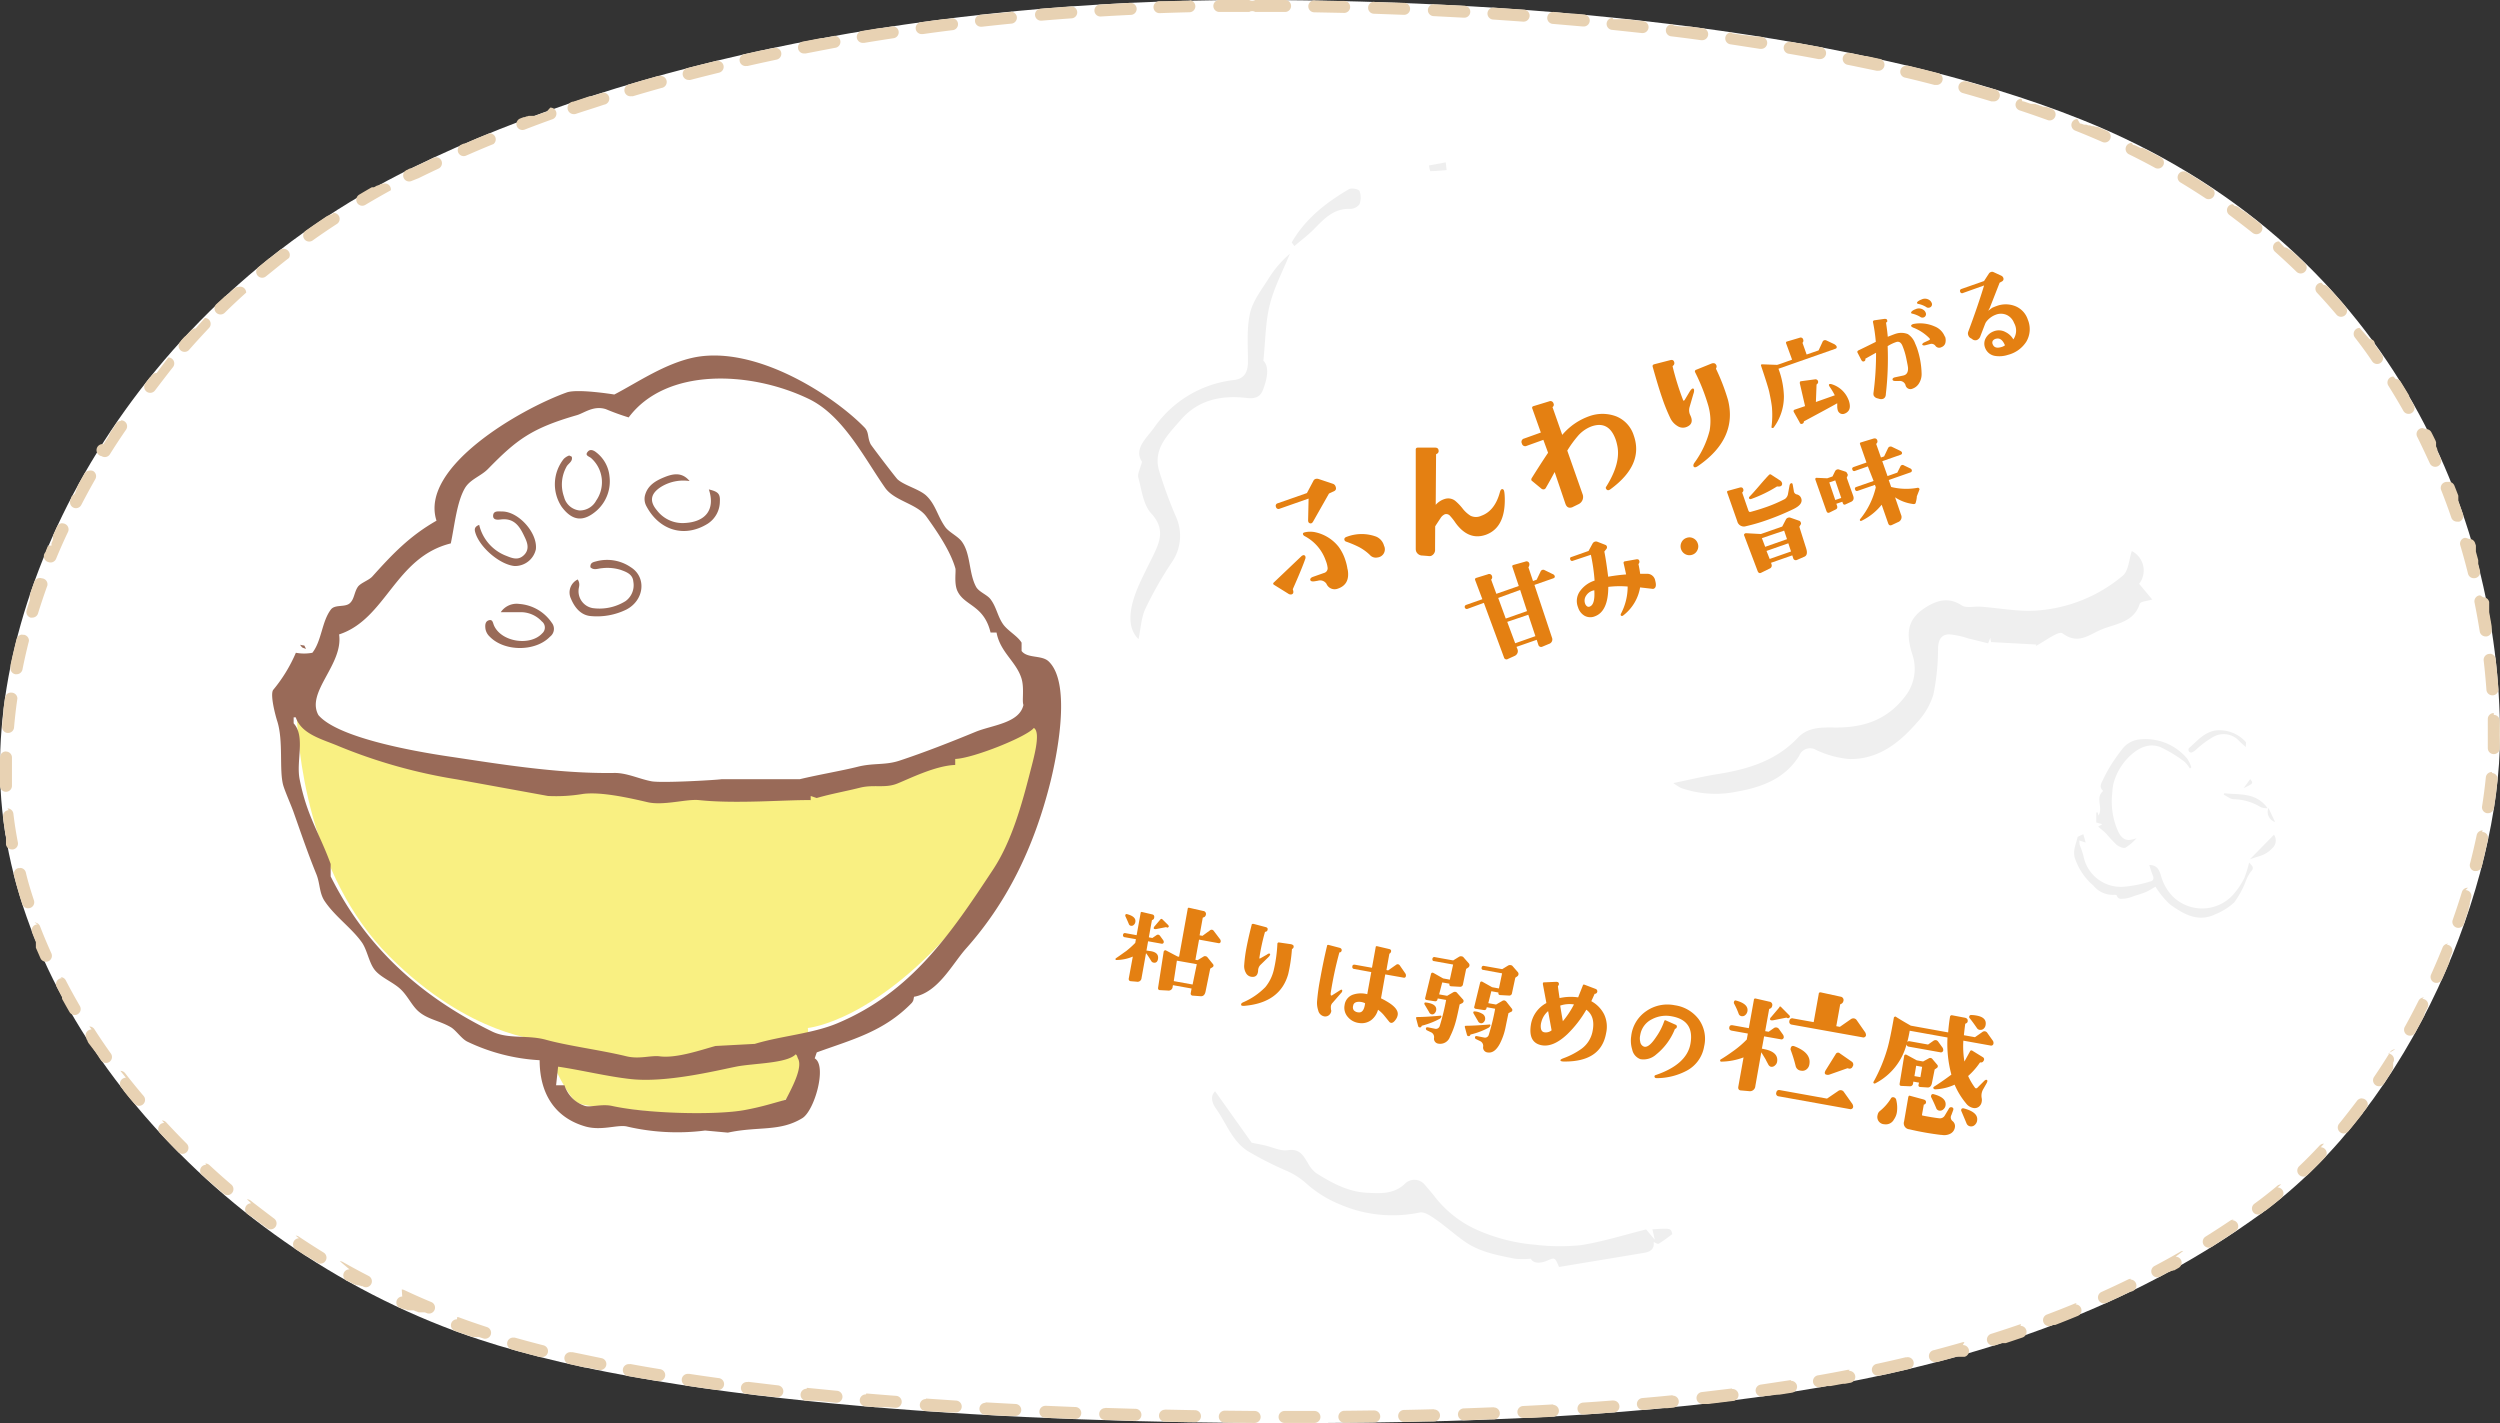 <svg xmlns="http://www.w3.org/2000/svg" viewBox="0 0 418.1 238"><rect x="0" y="0" width="418.1" height="238" fill="#333333" stroke="none"/><defs><style>.cls-1{fill:#fff;}.cls-2{fill:#e8d2b3;}.cls-3{fill:#f9f082;}.cls-4{fill:#efefef;}.cls-4,.cls-5{fill-rule:evenodd;}.cls-5,.cls-7{fill:#996a58;}.cls-6{fill:#e48012;}</style></defs><g id="レイヤー_2" data-name="レイヤー 2"><g id="コンテンツ"><path class="cls-1" d="M418.1,123c0,24.65-14.38,61.43-40,80-39.24,28.44-90.81,35-163,35-42.65,0-101.49-2.9-135-14-44-14.57-78-54-80-92-1.83-34.82,22-81,69-104C105.83,10,156.3,0,208.93,0,258.27,0,311.72,5.45,348.1,20,399.69,40.65,418.1,86.41,418.1,123Z"/><path class="cls-2" d="M208.93,0h-.23c-1.6,0-3.19,0-4.78,0a1,1,0,0,0,0,2h0l5,0a1,1,0,0,1,1,0l5,0h0a1,1,0,0,0,0-2h-.64l-4.36,0h0a1,1,0,0,1-1,0ZM199,.12h0l-.93,0h-.14l-2.75.08H195l-1.09,0a1,1,0,0,0,0,2h0q2.49-.09,5-.15a1,1,0,0,0,1-1,1,1,0,0,0-1-1ZM189,.48h0l-5,.28a1,1,0,0,0,.06,2h.06c1.65-.1,3.31-.19,5-.27a1,1,0,0,0-.05-2ZM179,1.09H179l-.83.06h-.27l-2.57.21h-.18l-1.15.1a1,1,0,0,0-.9,1.08,1,1,0,0,0,1,.92h.09c1.65-.14,3.3-.27,5-.39a1,1,0,0,0-.07-2ZM169.09,2H169l-3.41.35h-.26L164,2.47a1,1,0,0,0,.11,2h.11c1.64-.18,3.29-.36,4.94-.52a1,1,0,0,0,.9-1.09,1,1,0,0,0-1-.9Zm-9.91,1.1h-.13l-.54.07h-.44l-4,.53a1,1,0,0,0,.14,2h.14c1.63-.23,3.28-.45,4.93-.65a1,1,0,0,0-.12-2ZM149.3,4.42h-.15l-1.59.25h-.28l-3.07.5a1,1,0,0,0,.16,2l.17,0c1.62-.27,3.27-.53,4.91-.78a1,1,0,0,0,.84-1.14,1,1,0,0,0-1-.85Zm-9.84,1.64h-.18l-1.54.29h-.28l-3.1.59a1,1,0,0,0,.2,2l.19,0L139.64,8a1,1,0,0,0-.18-2ZM129.67,8l-.2,0-1.81.39h-.19l-2.89.65a1,1,0,0,0,.22,2l.22,0c1.61-.37,3.24-.72,4.86-1.07a1,1,0,0,0,.77-1.18,1,1,0,0,0-1-.8ZM120,10.18a.85.85,0,0,0-.23,0c-1.63.4-3.25.8-4.85,1.22a1,1,0,0,0-.72,1.22,1,1,0,0,0,1,.75,1.07,1.07,0,0,0,.25,0c1.59-.42,3.21-.82,4.82-1.22a1,1,0,0,0,.73-1.2,1,1,0,0,0-1-.77Zm-9.64,2.52a1.24,1.24,0,0,0-.27,0c-1.61.45-3.21.92-4.8,1.39a1,1,0,0,0,.28,2,1.45,1.45,0,0,0,.29,0c1.57-.47,3.17-.93,4.77-1.38a1,1,0,0,0-.27-2Zm-9.55,2.84a1,1,0,0,0-.3.05h0l0,0h0l-1.44.46h0l0,0h-.08l-.17.05h-.18l-.05,0h0l-2.66.89A1,1,0,0,0,96,19.09a.86.86,0,0,0,.32-.05c1.55-.52,3.14-1,4.72-1.54a1,1,0,0,0-.3-2Zm-9.44,3.19a1,1,0,0,0-.33.06l-1.61.59h0l0,0H89.2l0,0h0l-.07,0h0l0,0h-.1l0,0H88.8l0,0,0,0h-.06l0,0h-.16l-.08,0h0l0,0h-.09l0,0h0l-.16.06h-.07l-.05,0h0l-.23.09h0l0,0h0l0,0h0l-.16.06h0l0,0h0l0,0h0l0,0h0l-.07,0,0,0h-.09l0,0h0l-.21.08h0l-.36.14a1,1,0,0,0-.58,1.29,1,1,0,0,0,.94.64,1.13,1.13,0,0,0,.36-.06c1.52-.59,3.08-1.17,4.64-1.73a1,1,0,0,0-.34-1.95ZM82,22.31a1,1,0,0,0-.38.07c-1.31.54-2.61,1.08-3.89,1.64h0l-.06,0h0l-.06,0h0l0,0h0l0,0h-.06l-.39.17a1,1,0,0,0,.4,1.92.93.93,0,0,0,.4-.09c1.5-.65,3-1.3,4.57-1.93A1,1,0,0,0,82,22.31Zm-9.12,4a1.06,1.06,0,0,0-.42.09L71.26,27,69.1,28l-.34.17h0l-.06,0h0l-.07,0h0l-.07,0h0l-.57.28a1,1,0,0,0,.45,1.9,1,1,0,0,0,.45-.11L70,29.8c1.1-.54,2.23-1.08,3.35-1.61a1,1,0,0,0-.42-1.9ZM64,30.75a.94.94,0,0,0-.48.13l-.28.15h0l-.06,0h0l-.06,0h0l-.06,0h0l0,0h0l0,0h0l0,0h0l0,0h0l0,0,0,0,0,0,0,0,0,0h0l0,0h0l0,0,0,0,0,0,0,0,0,0,0,0h0l0,0h0l-.51.29h0l-.07,0h0l-.06,0h0l-.06,0h0l-.06,0h0l-.06,0h0l-.06,0h0c-.72.41-1.42.82-2.12,1.24a1,1,0,0,0,.52,1.85,1,1,0,0,0,.51-.14c1.4-.84,2.84-1.66,4.27-2.45A1,1,0,0,0,64,30.75Zm-8.51,5.11A1,1,0,0,0,55,36l-.13.09h0l-.05,0h0l0,0h0l0,0,0,0h0l0,0h0l-.05,0h0c-1.24.82-2.45,1.65-3.65,2.5a1,1,0,0,0-.23,1.39,1,1,0,0,0,.81.42,1,1,0,0,0,.58-.18c1.33-.95,2.7-1.88,4.07-2.77a1,1,0,0,0,.29-1.39,1,1,0,0,0-.84-.45ZM47.44,41.6a1,1,0,0,0-.61.21l-1.72,1.35h0l-.05,0,0,0,0,0,0,0,0,0,0,0h0l0,0h0l0,0h0l-1.85,1.52a1,1,0,0,0,.64,1.77,1,1,0,0,0,.64-.24c1.26-1,2.55-2.08,3.84-3.07A1,1,0,0,0,48.24,42a1,1,0,0,0-.8-.39ZM39.83,48a1,1,0,0,0-.67.25l-.2.18h0l-.3.27,0,0,0,0,0,0,0,0,0,0,0,0,0,0,0,0,0,0,0,0,0,0v0l-.17.15h0l-.05,0h0l0,0h0l0,.05h0l0,0h0l0,.05h0l-.28.26h0l-.06,0h0l-.06,0h0l0,0h0l-.34.32h0l0,0h0l-.06,0h0l-.34.32h0l-.06.06h0l0,0h0l-.06.05h0l-1,.91a1,1,0,0,0,1.4,1.44c1.16-1.14,2.37-2.28,3.59-3.37A1,1,0,0,0,39.83,48Zm-7.1,6.92a1,1,0,0,0-.73.31l-1,1h0l-.05.05h0l-.05,0h0l-.16.17h0l-.05.05v0l0,0h0l0,0,0,0,0,0,0,0,0,0h0l-.1.11,0,0,0,0,0,0,0,0,0,0,0,0,0,0,0,0,0,0,0,0,0,0,0,0-.05.06,0,0,0,0,0,0,0,0,0,0,0,0,0,0,0,0,0,0,0,0,0,0,0,0v0l-.07.07v0l0,0,0,0,0,0,0,0,0,0,0,0,0,0v0l0,0,0,0,0,0,0,0-.05.06,0,0,0,0,0,0,0,0,0,0,0,0,0,0,0,0,0,0,0,0,0,0h0l-.15.17h0l0,0h0l0,.05h0l-.05.05h0l-.1.12a1,1,0,0,0,.09,1.41,1,1,0,0,0,1.41-.09c1.08-1.23,2.2-2.45,3.32-3.64a1,1,0,0,0,0-1.41,1,1,0,0,0-.68-.28Zm-6.54,7.46a1,1,0,0,0-.78.37l-.13.16h0l0,0h0l0,0v0l0,0h0l-.11.14h0l0,0v0l0,0,0,0,0,0,0,0,0,0,0,0,0,0-.05.06v0l0,0,0,0,0,0,0,0,0,0,0,0,0,0,0,0,0,0v0l-.05,0v0l0,0,0,0,0,0,0,0,0,0v0l0,0,0,0,0,0v0l0,0h0l0,0,0,0,0,0,0,0,0,0v0l0,0,0,0,0,0h0l-.05.06v0l0,0,0,0,0,0v0l0,0,0,0,0,0v0l0,0v0l0,0,0,0,0,0,0,0,0,0,0,0,0,0,0,0,0,0,0,0,0,0,0,0,0,0,0,0,0,0,0,0v0l0,0,0,0,0,0,0,0,0,0h0l-.12.15h0l0,0h0l0,0h0c-.2.26-.4.52-.59.79a1,1,0,0,0,.21,1.39,1,1,0,0,0,1.4-.2c1-1.31,2-2.62,3-3.89a1,1,0,0,0-.77-1.63Zm-5.93,8a1,1,0,0,0-.82.43l-.25.36h0l0,0h0l0,0,0,0,0,0,0,0v0l0,0v0l0,0h0l0,.06h0c-.28.41-.56.82-.83,1.24h0l0,.06h0l-.13.2h0l0,.06h0l0,0h0l0,0v0l0,.06v0l0,0,0,0v0l0,0v0l0,0h0l-.14.21h0c-.26.4-.52.81-.77,1.22A1,1,0,0,0,17,76.29a1,1,0,0,0,.53.15,1,1,0,0,0,.85-.47c.86-1.38,1.77-2.76,2.7-4.11a1,1,0,0,0-.83-1.57ZM15,78.7a1,1,0,0,0-.87.5q-.57,1-1.11,2h0l0,.06h0l-.08.13h0l0,.07h0l0,0h0l-.11.2h0l0,.06h0l0,.06h0l-.07.14h0l0,0v0l0,0h0l-.08.13h0l0,.06h0l0,0v0l0,.06h0l-.07.13v0l0,0h0l0,.06h0l-.07.13h0l0,.06h0L12,83h0l-.07.14h0l0,.06h0l0,.06h0l-.11.2h0l0,.07h0a1,1,0,0,0,.43,1.35.91.91,0,0,0,.45.11,1,1,0,0,0,.89-.54c.75-1.44,1.54-2.9,2.35-4.32a1,1,0,0,0-.37-1.36A1,1,0,0,0,15,78.7Zm-4.56,8.8a1,1,0,0,0-.9.58l-.63,1.38h0l-.05.11h0l0,0v0l0,0h0l0,0v0l0,0v.08l0,0V90l0,0v.07l0,0v.05h0l0,.06h0l-.05.1h0l0,.1h0l-.07.18h0c-.05.1-.09.19-.13.29h0v0h0l0,.07h0l0,.1h0l0,.11h0l0,.05v.07l0,0v0l0,0v0l0,0H8l0,0H8l0,.1h0c-.14.31-.27.63-.4,1A1,1,0,0,0,8.08,94a1,1,0,0,0,1.3-.55c.62-1.5,1.28-3,2-4.5a1,1,0,0,0-.49-1.32.87.87,0,0,0-.42-.1ZM6.68,96.66a1,1,0,0,0-.95.67c-.23.64-.45,1.28-.67,1.92h0l0,.1H5l0,.1H5v.06H5v0l0,0V100h0l0,.05h0l0,0h0l0,.05h0l0,.11h0l0,.11h0c-.19.58-.37,1.15-.55,1.73a1,1,0,0,0,.66,1.24,1,1,0,0,0,.3,0,1,1,0,0,0,.95-.7c.48-1.55,1-3.11,1.56-4.66A1,1,0,0,0,7,96.72a1,1,0,0,0-.33-.06Zm-2.91,9.47a1,1,0,0,0-1,.75c-.36,1.43-.69,2.86-1,4.28h0v0h0v0h0v.29h0v.06h0v0h0l0,.07a1,1,0,0,0,.79,1.18h.2a1,1,0,0,0,1-.8c.31-1.58.68-3.18,1.08-4.77A1,1,0,0,0,4,106.16l-.25,0Zm-1.93,9.7a1,1,0,0,0-1,.85q-.15,1-.27,2h0l0,.16h0v.1h0v0h0v0h0v.19l0,.1h0c-.08.76-.16,1.52-.22,2.27a1,1,0,0,0,.91,1.08h.09a1,1,0,0,0,1-.92c.14-1.59.32-3.23.56-4.85A1,1,0,0,0,2,115.84ZM1,125.67a1,1,0,0,0-1,1c0,.22,0,.44,0,.65H0v0H0v.1H0v.09H0v.27H0v.06H0v0H0c0,.8,0,1.59,0,2.38H0v.11H0v.21H0v.05H0v.05H0v0h0l0,.83a1,1,0,0,0,1,.95h0a1,1,0,0,0,1-1C2,130,2,128.33,2,126.69a1,1,0,0,0-1-1Zm.47,9.83H1.37a1,1,0,0,0-.87,1.11q.17,1.41.39,2.82h0l0,.11h0l0,.11h0v0h0v.06H1v.4H1v.1H1v.22h0v0h0v0h0v0h0v.05h0v.11h0v.1h0V141h0v0h0v0h0v.1h0v.1h0v0h0v0h0v.05h0v0a1,1,0,0,0,1,.81l.19,0a1,1,0,0,0,.8-1.17c-.31-1.6-.56-3.22-.75-4.8a1,1,0,0,0-1-.89Zm1.83,9.69a.73.73,0,0,0-.25,0,1,1,0,0,0-.72,1.21c.41,1.6.88,3.21,1.4,4.81a1,1,0,0,0,1,.69,1,1,0,0,0,.3-.05,1,1,0,0,0,.65-1.26c-.51-1.56-1-3.13-1.36-4.68a1,1,0,0,0-1-.76Zm3,9.4a1.15,1.15,0,0,0-.36.07,1,1,0,0,0-.57,1.3q.3.79.63,1.59h0l0,.1h0l0,.1h0l0,.07h0v0h0l0,.07h0v0h0l0,0h0v0h0l0,.06h0v0h0l0,.06h0l0,0h0l0,.07h0l0,.1h0l0,.1h0l0,.11h0l0,.11h0l.77,1.76a1,1,0,0,0,.91.58,1,1,0,0,0,.41-.08,1,1,0,0,0,.5-1.33c-.67-1.49-1.31-3-1.89-4.51a1,1,0,0,0-.93-.64Zm4.07,9a.92.92,0,0,0-.46.11,1,1,0,0,0-.43,1.35c.29.57.6,1.14.9,1.72h0l0,.06h0l0,0h0l0,0V167l0,0v0l0,0v0l0,0h0l0,0h0l0,.05h0c.41.73.82,1.48,1.25,2.21a1,1,0,0,0,1.36.36,1,1,0,0,0,.37-1.37c-.82-1.42-1.62-2.86-2.36-4.3a1,1,0,0,0-.88-.54Zm4.95,8.57a1,1,0,0,0-.54.16,1,1,0,0,0-.3,1.38h0l0,.06h0l0,.05h0l.08.13h0l0,0h0l0,0v0l.08.11v0l0,0v0l0,0v0l0,.05v0l0,0v0l0,0v0l0,0v0l0,.05,0,0,0,0,0,0,0,0,0,0v0l0,0,0,0,0,0,0,0,0,0,0,0,0,0v0l.05.07v0l0,0,0,0,0,0,0,0,0,0v0l.05.07v0l0,0v0l0,0v0l0,0,0,0,0,.07h0l0,0v0l0,0v0l0,0h0L16,176h0l0,0v0l0,0h0l.09.14h0l0,0h0l0,0v0l.09.13h0l0,0h0l0,0h0l.1.14h0l0,0h0l0,0h0l.1.15h0l0,0h0l.14.19h0l0,.05h0l.39.55a1,1,0,0,0,.81.42,1,1,0,0,0,.58-.18,1,1,0,0,0,.24-1.4c-.95-1.33-1.88-2.7-2.75-4.06a1,1,0,0,0-.85-.46Zm5.74,8.08a1,1,0,0,0-.62.21,1,1,0,0,0-.17,1.4l.17.22h0l0,0h0l.15.19h0l0,0v0l0,0h0l.06.08h0l0,0v0l0,0,0,0,0,0,0,0,0,0,0,0,0,0,0,0,0,0,0,0,0,0,0,0,0,0,0,0,0,.05,0,0,0,0,0,0,0,0,0,0,0,0v0l.06.07h0l0,0h0l0,0,0,0,0,0v0l.1.13h0l0,0h0l0,0h0c.55.69,1.11,1.37,1.69,2a1,1,0,0,0,.75.35,1,1,0,0,0,.77-1.65c-1.06-1.25-2.11-2.53-3.1-3.82a1,1,0,0,0-.79-.38Zm6.41,7.56a1,1,0,0,0-.74,1.68c.53.57,1.06,1.14,1.6,1.7h0l0,0v0l0,0h0l.1.1v0l0,0,0,0,0,0,0,0,0,0,0,0h0l.08.08h0l0,0h0l0,0h0c.43.45.86.89,1.3,1.32a1,1,0,0,0,.7.29,1,1,0,0,0,.71-.29,1,1,0,0,0,0-1.42c-1.16-1.16-2.3-2.35-3.41-3.55a1,1,0,0,0-.73-.32Zm7,7a1,1,0,0,0-.74.32,1,1,0,0,0,.06,1.41h0l0,0,0,0,.05.05h0l.05,0h0l0,0h0l.05.05h0q1.69,1.54,3.45,3a1,1,0,0,0,1.41-.11,1,1,0,0,0-.11-1.41c-1.24-1.06-2.48-2.16-3.67-3.27a1.05,1.05,0,0,0-.68-.26Zm7.54,6.44a1,1,0,0,0-.63,1.79l.29.22h0l.05,0h0l0,0h0l.19.15h0l0,0h0l0,0,0,0,0,0,0,0,0,0,0,0,0,0,0,0,0,0,0,0,0,0,0,0h0l0,0,0,0,.12.09h0l.06,0h0l0,0h0l0,0h0l.25.19h0c.77.59,1.54,1.16,2.32,1.73a1,1,0,0,0,.59.19,1,1,0,0,0,.59-1.81c-1.32-1-2.64-2-3.92-3a1,1,0,0,0-.62-.22Zm8,5.85a1,1,0,0,0-.56,1.83l.25.17h0l0,0h0l0,0,0,0h0l0,0h0l.22.14h0l1.11.73h0l.05,0h0l0,0h0l.16.1h0l0,0h0l0,0,0,0,0,0,0,0h0l0,0h0l.19.12h0l.06,0h0l1.59,1a1,1,0,0,0,.53.15,1,1,0,0,0,.52-1.85c-1.39-.86-2.78-1.75-4.14-2.66a.94.94,0,0,0-.55-.17Zm8.44,5.2A1,1,0,0,0,58,214.2h0l0,0h0l.06,0h0l.2.12h0l.06,0h0l.06,0h0l.34.19h0l.4.23h0l.06,0h0l.28.14h0l.06,0h0l.06,0h0l.06,0h0l.14.07h0l.06,0h0l0,0h0l0,0h0l0,0h0l.05,0h0l.06,0h0l0,0h0l0,0,0,0,0,0h0l0,0,0,0h0l0,0h0l.08,0,0,0,0,0h0l0,0h0l0,0,0,0,0,0h0l.15.07,0,0,0,0h0l0,0h0l0,0,0,0,0,0h0l0,0h0l.09,0,0,0h0l0,0,0,0h0l0,0,0,0h0l0,0h0l.14.07h0l.06,0h0l.06,0h0l.07,0h0l.14.08a1.07,1.07,0,0,0,.46.11,1,1,0,0,0,.45-1.89c-1.45-.75-2.9-1.53-4.33-2.34a1.05,1.05,0,0,0-.49-.13Zm8.82,4.54a1,1,0,0,0-.42,1.9h0l.06,0h0l.07,0h0l.28.13h0l.06,0h0l.06,0h0l.28.12h0l.07,0h0l.06,0h0l.06,0h0l.21.1h0l0,0h0l0,0h0l0,0h0l0,0h0l.13.06h0l0,0h0l0,0h0l0,0h0l0,0h0l0,0H69l.08,0h.09l0,0h0l0,0h0l0,0h0l.17.07h0l0,0h0l0,0h0l0,0h0l0,0h0l.24.11h0l0,0h0l.06,0h0l0,0h0l.23.1h0l0,0h0l0,0h0l0,0h0l0,0h0l.15.06h0l0,0H71l0,0h0l0,0h0l.06,0h0l.29.12a1,1,0,0,0,.38.08,1,1,0,0,0,.39-1.93c-1.51-.62-3-1.29-4.51-2a1,1,0,0,0-.42-.09Zm9.16,3.81a1,1,0,0,0-.36,1.94l.74.27.06,0h0l.19.07h0l2,.69h0l.06,0h0l.06,0h0l.05,0h0l0,0h0l0,0h0l0,0h.21l0,0h0l.05,0h0l0,0h0l0,0H80l.06,0h0l.05,0,.72.23h0a.79.79,0,0,0,.3.05,1,1,0,0,0,.95-.69,1,1,0,0,0-.64-1.26l-.76-.25c-1.29-.43-2.6-.88-3.88-1.36a1,1,0,0,0-.34-.06Zm9.42,3.06a1,1,0,0,0-1,.73,1,1,0,0,0,.69,1.23q2.36.68,4.83,1.3a1.07,1.07,0,0,0,.25,0,1,1,0,0,0,1-.76,1,1,0,0,0-.73-1.21c-1.64-.42-3.24-.85-4.77-1.28a.9.9,0,0,0-.28,0Zm9.65,2.44a1,1,0,0,0-.22,2l2.57.57h.35l2,.41.19,0a1,1,0,0,0,1-.81,1,1,0,0,0-.78-1.17c-1.66-.34-3.29-.69-4.85-1l-.22,0Zm9.76,2a1,1,0,0,0-.19,2l2.58.46h.19l2.16.37h.17a1,1,0,0,0,.16-2c-1.66-.27-3.31-.56-4.89-.85Zm9.83,1.63a1,1,0,0,0-.15,2l.84.12h.06l4.06.58h.13a1,1,0,0,0,.13-2c-1.65-.23-3.29-.46-4.92-.71Zm9.89,1.36a1,1,0,0,0-.13,2h.14l2,.24h.13l2.71.31H130a1,1,0,0,0,1-.89,1,1,0,0,0-.88-1.1l-4.94-.59Zm9.91,1.13a1,1,0,0,0-1,.9,1,1,0,0,0,.89,1.1h.95l.11,0h.57c1.11.12,2.23.22,3.35.33h.09a1,1,0,0,0,.09-2l-5-.49Zm9.94.94a1,1,0,0,0-.09,2l1.62.14h2.12l1.25.1h.07a1,1,0,0,0,1-.92,1,1,0,0,0-.92-1.08c-1.66-.12-3.31-.26-5-.4Zm10,.78a1,1,0,0,0-1,.93,1,1,0,0,0,.92,1.07l1.52.1h.36l2.33.15h.41l.38,0h.06a1,1,0,0,0,.06-2l-5-.34Zm10,.63a1,1,0,0,0-.06,2l3.51.19h0l.28,0h.6l.61,0h0a1,1,0,0,0,.05-2l-5-.27Zm10,.5a1,1,0,0,0,0,2l1.3.06h.27l3.43.14h0a1,1,0,0,0,0-2l-5-.21Zm10,.38a1,1,0,0,0-1,1,1,1,0,0,0,1,1l.54,0h.06l4,.12h.46a1,1,0,0,0,1-1,1,1,0,0,0-1-1l-5-.15Zm10,.27a1,1,0,0,0,0,2l4.27.08h.75a1,1,0,0,0,0-2l-5-.1Zm10,.16a1,1,0,0,0-1,1,1,1,0,0,0,1,1l5,.05h0a1,1,0,0,0,1-1,1,1,0,0,0-1-1l-5-.05Zm15,.05h-5a1,1,0,0,0,0,2h5a1,1,0,0,0,0-2Zm10-.09h0l-5,.06a1,1,0,0,0,0,2h0l4-.05h1a1,1,0,0,0,0-2Zm10-.2h0c-1.65.05-3.31.08-5,.12a1,1,0,0,0,0,2h0l3.36-.08h.15l1.49,0a1,1,0,0,0,0-2Zm10-.33h0l-5,.19a1,1,0,0,0-1,1,1,1,0,0,0,1,1h0l4.38-.16h.07l.55,0a1,1,0,0,0,0-2Zm10-.48h-.06c-1.64.1-3.3.18-5,.27a1,1,0,0,0,0,2h0l.73,0H256l3.55-.19h.19a1,1,0,0,0-.06-2Zm10-.66h-.08c-1.64.13-3.3.25-5,.36a1,1,0,0,0-.93,1.06,1,1,0,0,0,1,.94h.07l.9-.06h.07l3.89-.28h.12a1,1,0,0,0-.07-2Zm9.94-.87h-.1c-1.64.17-3.29.32-5,.47a1,1,0,0,0-.91,1.08,1,1,0,0,0,1,.91h.09l3.11-.29h.09l.29,0h.47l1-.1a1,1,0,0,0-.1-2Zm9.9-1.12h-.13l-4.93.59a1,1,0,0,0-.88,1.1,1,1,0,0,0,1,.89h.11l.23,0h.63l4.11-.5a1,1,0,0,0-.13-2Zm9.87-1.4h-.15l-4.92.74a1,1,0,0,0-.85,1.13,1,1,0,0,0,1,.86h.14l.89-.13.13,0h0l.16,0h0l.33-.05h0l.82-.12h.46l2.15-.34a1,1,0,0,0,.83-1.14,1,1,0,0,0-1-.84Zm9.82-1.73H309c-1.6.32-3.24.62-4.88.91a1,1,0,0,0,.17,2h.17l1.08-.19h0l.06,0h.52l2.06-.38h0l.07,0h.28l.84-.16a1,1,0,0,0-.19-2ZM318.9,227a1,1,0,0,0-.24,0c-1.58.38-3.2.75-4.83,1.1a1,1,0,0,0-.76,1.18,1,1,0,0,0,1,.79.75.75,0,0,0,.21,0l1.08-.23h.07c1.25-.28,2.5-.56,3.73-.86a1,1,0,0,0-.23-2Zm9.63-2.53a.86.86,0,0,0-.28,0c-1.57.45-3.17.89-4.78,1.32a1,1,0,0,0,.26,2,1.07,1.07,0,0,0,.25,0l3.25-.88h0l.06,0h.44l0,0h.63l0,0h0l0,0h0l0,0h.21a1,1,0,0,0,.69-1.23,1,1,0,0,0-1-.73Zm9.47-3a.87.87,0,0,0-.32.06c-1.54.53-3.12,1.05-4.7,1.55a1,1,0,0,0,.3,1.95,1,1,0,0,0,.3,0l1.25-.4h.2l0,0h.1l.05,0h0l.05,0h0l.06,0h0l.07,0h0l.07,0h0l2.8-.94a1,1,0,0,0-.33-1.95Zm9.3-3.52a.84.84,0,0,0-.38.08c-1.5.62-3.05,1.23-4.59,1.81a1,1,0,0,0-.59,1.29,1,1,0,0,0,.94.65.84.84,0,0,0,.35-.07l.34-.13h0l.05,0h.06l0,0h.07l0,0h.07l0,0h0l.05,0h0l.06,0h0c1.27-.49,2.53-1,3.77-1.51a1,1,0,0,0-.38-1.92Zm9.06-4.08a1,1,0,0,0-.44.1c-1.46.72-3,1.43-4.47,2.1a1,1,0,0,0,.41,1.91,1,1,0,0,0,.41-.08q2.07-.94,4.11-1.92h0l.06,0h0l.06,0h0l0,0h.05l.18-.09a1,1,0,0,0,.46-1.34,1,1,0,0,0-.9-.56Zm8.77-4.66a1,1,0,0,0-.5.13c-1.41.82-2.87,1.62-4.32,2.39a1,1,0,1,0,.94,1.77l1.41-.76h0l.06,0h0l.06,0h0l.37-.2h0l.06,0h0l0,0h0l0,0h0l0,0h0l.05,0h0l0,0h0l.05,0h0l.14-.08,0,0,0,0,0,0h0l0,0,0,0,0,0,0,0,0,0h0l0,0,0,0,0,0,0,0,0,0h0l0,0,.06,0h0l0,0h0l0,0,0,0,0,0h0l0,0,0,0,0,0,0,0,0,0h0l.05,0h0l.05,0h0l.74-.42a1,1,0,0,0-.5-1.87Zm8.42-5.25a1,1,0,0,0-.56.17c-1.35.91-2.74,1.81-4.13,2.68a1,1,0,0,0,.53,1.85,1,1,0,0,0,.52-.15c1-.64,2-1.3,3.06-2h0l0,0h0l0,0h0l0,0,0,0,0,0,.91-.6a1,1,0,0,0,.27-1.39,1,1,0,0,0-.83-.44Zm7.95-5.88a1,1,0,0,0-.64.23c-1.25,1.05-2.54,2.06-3.83,3a1,1,0,0,0,.59,1.81,1,1,0,0,0,.59-.19l.43-.32h0l0,0h0l0,0h0l.12-.09h0l0,0h0l0,0h0l.07,0h0v0h0l0,0h0l0,0h0l0,0h0l0,0h0l0,0h0l0,0h0l0,0h0l.07-.06h0l0,0h0l0,0h0l0,0h0l.15-.11h0c.84-.64,1.67-1.31,2.49-2a1,1,0,0,0-.65-1.76Zm7.16-6.81a1,1,0,0,0-.74.32c-1.12,1.2-2.27,2.37-3.43,3.47a1,1,0,0,0,0,1.41,1,1,0,0,0,.72.31,1,1,0,0,0,.69-.27l.26-.25h0l0,0h0l0,0h0l.11-.1h0l1.3-1.29h0l0,0h0l0,0h0l.07-.07h0l0,0h0l0,0,0,0h0l0,0h0l0,0h0l0,0h0l0,0v0l0,0h0l.1-.09h0l0,0h0l1.11-1.16h0l0,0h0l0,0h0l0,0h0l0,0h0v0a1,1,0,0,0-.73-1.68Zm6.34-7.58a1,1,0,0,0-.8.39c-1,1.32-2,2.61-3,3.84a1,1,0,0,0,.13,1.41,1,1,0,0,0,.64.23,1,1,0,0,0,.76-.35c.74-.88,1.45-1.77,2.16-2.68h0l.09-.12h0l.05-.06h0l.1-.12h0l0-.06h0l.09-.12h0l.14-.18h0l.43-.56a1,1,0,0,0-.2-1.4,1,1,0,0,0-.6-.2Zm5.56-8.2a1,1,0,0,0-.85.48c-.86,1.4-1.76,2.79-2.66,4.12a1,1,0,1,0,1.65,1.13l1-1.56h0l.09-.13h0l.12-.19h0l.08-.13h0l0-.06h0l.08-.13h0l0-.06h0l.08-.12h0l0-.06h0l.08-.12h0l0-.06h0l0-.06h0l0-.06h0l0-.06h0l0-.06h0l0-.06h0l0-.06h0l0,0v0l0-.06h0l0-.06h0l0-.05v0l0-.05v0l0-.05h0l0-.05v0l0,0h0l0-.05v0l0,0v0l0-.05h0l0,0v0l0-.05v0l0,0v0l0-.05,0,0,0,0v0l0,0v0a1,1,0,0,0-.33-1.37,1,1,0,0,0-.52-.15Zm4.81-8.67a1,1,0,0,0-.9.56c-.73,1.46-1.5,2.93-2.29,4.35a1,1,0,0,0,.39,1.36,1.07,1.07,0,0,0,.49.12,1,1,0,0,0,.87-.51c.53-1,1.05-1.93,1.55-2.9h0l0-.07h0l0-.06h0l0-.06v0l0-.05v0l0,0,0,0,0,0,0,0v0l0-.06h0c.18-.33.35-.67.51-1a1,1,0,0,0-.89-1.45Zm4.06-9a1,1,0,0,0-.93.63c-.61,1.51-1.25,3-1.92,4.52a1,1,0,0,0,.5,1.33,1,1,0,0,0,.41.08,1,1,0,0,0,.91-.59c.42-.93.82-1.86,1.22-2.8h0l0-.07h0l.05-.14h0l0-.06h0l0-.06v0l0-.05v0l0,0v0l0-.05,0,0v0l0-.05v-.09l0-.06v0c.14-.32.27-.64.4-1a1,1,0,0,0-.56-1.3,1,1,0,0,0-.37-.07Zm3.3-9.35a1,1,0,0,0-1,.71c-.47,1.55-1,3.12-1.54,4.67a1,1,0,0,0,.61,1.27,1,1,0,0,0,.33.06,1,1,0,0,0,.95-.67c0-.1.07-.19.1-.29h0v-.09h0c.23-.67.46-1.35.68-2h0v0h0v0h0v-.23h0v0h0v0h0l.05-.15h0v0h0l0,0h0l.07-.22h0c0-.08,0-.17.08-.25h0v0h0v0h0l0-.14h0v-.13h0l0-.13h0l.22-.73a1,1,0,0,0-.95-1.29Zm2.47-9.59a1,1,0,0,0-1,.79c-.33,1.58-.71,3.19-1.12,4.78a1,1,0,0,0,.71,1.22,1.15,1.15,0,0,0,.26,0,1,1,0,0,0,1-.74c.08-.29.15-.58.22-.87h0v0h0v0h0v0h0v-.11h0v0h0v0h0v0h0v0h0c.3-1.21.57-2.41.82-3.61a1,1,0,0,0-.77-1.18l-.21,0Zm1.53-9.77a1,1,0,0,0-1,.9c-.16,1.58-.37,3.21-.63,4.85a1,1,0,0,0,.83,1.14h.16a1,1,0,0,0,1-.84c.13-.84.25-1.68.36-2.5h0v0h0v0h0v0h0v0h0v-.06h0c.09-.75.17-1.49.25-2.22a1,1,0,0,0-.9-1.1Zm.33-9.86h0a1,1,0,0,0-1,1c0,.92,0,1.85,0,2.76,0,.69,0,1.4,0,2.11a1,1,0,0,0,1,1h0a1,1,0,0,0,1-1c0-.61,0-1.21,0-1.8h0v-.06h0v-.06h0v-.06h0v0h0v0h0V123h0v0h0v-.15h0v0h0v0h0v0h0v0h0v-.11h0v0h0v0h0c0-.73,0-1.45,0-2.18a1,1,0,0,0-1-1Zm-.69-9.89h-.12a1,1,0,0,0-.88,1.11c.19,1.62.34,3.27.46,4.89a1,1,0,0,0,1,.93h.07a1,1,0,0,0,.93-1.07c-.11-1.65-.27-3.31-.46-5a1,1,0,0,0-1-.89Zm-1.55-9.78a.65.65,0,0,0-.2,0,1,1,0,0,0-.78,1.18c.32,1.59.61,3.22.87,4.83a1,1,0,0,0,1,.85l.15,0a1,1,0,0,0,.84-1.14v-.06h0v0h0v-.36h0v0h0v-.06h0v0h0l0-.11h0c-.13-.78-.27-1.56-.41-2.34h0v0h0V102h0v0h0v-.07h0v0h0l0-.06h0v-.86h0v-.27h0v-.05h0v0h0v0h0v0h0v0h0v0a1,1,0,0,0-1-.8Zm-2.4-9.62a.9.9,0,0,0-.28,0,1,1,0,0,0-.68,1.25c.46,1.56.9,3.15,1.29,4.73a1,1,0,0,0,1,.76,1,1,0,0,0,1-1.23c-.09-.39-.19-.77-.29-1.16h0l0-.1v-.12h0v-.24h0l0-.07h0l0-.1h0l-.39-1.43h0l0-.11h0l0-.11h0l0-.1h0l0-.1v0l0-.1h0l0-.1v0l0-.06h0v0h0l0-.1h0l0-.06h0v0h0l0-.11h0c0-.15-.09-.3-.13-.45a1,1,0,0,0-1-.72Zm-3.23-9.37a1.15,1.15,0,0,0-.36.07,1,1,0,0,0-.57,1.3c.6,1.51,1.17,3.06,1.7,4.61a1,1,0,0,0,1,.67,1.26,1.26,0,0,0,.33,0,1,1,0,0,0,.62-1.27c-.26-.73-.51-1.46-.78-2.19h0l0-.11h0l0,0h0v0h0l0,0h0l0,0h0l0,0v0l0,0h0l0,0V83l0-.1h0c-.21-.56-.43-1.12-.65-1.67a1,1,0,0,0-.93-.64Zm-4.05-9a1,1,0,0,0-.45.11,1,1,0,0,0-.44,1.34c.73,1.46,1.44,3,2.11,4.44a1,1,0,0,0,.91.59,1,1,0,0,0,.41-.09,1,1,0,0,0,.5-1.32l-.52-1.15h0l-.05-.1v0l0,0v0l0,0v0l0,0v0l0,0v0h0l0-.05v0l0-.09h0l0-.1h0l0-.06h0l-.05-.11h0l-.05-.1h0l0-.06h0l-.05-.09v0l-.05-.09v0l0,0v-.07l0,0V74l0,0v-.06h0l0,0h0l-.05-.1h0l0,0h0l0-.06h0l0,0h0c-.24-.5-.48-1-.73-1.47a1,1,0,0,0-.89-.55Zm-4.86-8.62a1,1,0,0,0-.53.15,1,1,0,0,0-.32,1.38c.86,1.38,1.71,2.79,2.51,4.21a1,1,0,0,0,.87.51,1,1,0,0,0,.49-.13,1,1,0,0,0,.38-1.36c-.25-.45-.51-.9-.77-1.34h0l0,0h0l0-.06v0l0,0v0l0,0,0,0v0l0,0v0l0,0h0l0,0h0l0-.05h0l0,0h0l0-.05h0l0-.06h0c-.46-.78-.93-1.55-1.42-2.33a1,1,0,0,0-.84-.46Zm-5.65-8.13a1,1,0,0,0-.61.2,1,1,0,0,0-.19,1.4c1,1.29,2,2.63,2.9,4a1,1,0,0,0,1.39.26,1,1,0,0,0,.25-1.39l-.3-.43h0l0,0h0l0,0v0l0,0,0,0,0,0,0,0v0l0,0h0l0,0h0l0,0h0c-.29-.41-.57-.81-.86-1.2h0l0,0h0l-.07-.09h0l0-.05h0l0,0h0l0-.06h0l0,0,0,0,0,0,0,0,0,0,0,0v0l0,0v0l0,0h0l0,0h0l0,0h0l0,0h0l0,0h0l0-.05h0l0,0h0l0,0h0l0,0h0l0-.05h0l0,0h0l0-.05h0l0,0h0l0-.05h0l0,0h0l-.08-.09h0l0-.05h0l0,0h0l0,0h0l0-.05h0l0,0h0l0,0h0l0,0v0l0,0h0l0,0,0,0,0,0v0l0,0h0a1,1,0,0,0-.79-.39Zm-6.4-7.56a1,1,0,0,0-.73,1.68c1.11,1.19,2.2,2.42,3.26,3.67a1,1,0,0,0,.76.35,1,1,0,0,0,.76-1.65l-.14-.17h0l0,0v0l0,0,0,0,0,0,0,0v0l0,0h0l0,0v0l0,0h0l0,0h0l0-.05h0c-.91-1.06-1.85-2.1-2.81-3.14a1,1,0,0,0-.73-.31Zm-7.09-6.91a1,1,0,0,0-.75.33,1,1,0,0,0,.09,1.41c1.22,1.09,2.43,2.21,3.59,3.34a1,1,0,1,0,1.4-1.43c-.74-.72-1.5-1.43-2.26-2.14h0l-.05,0h0l-.06,0h0l-.17-.15h0l-.05,0v0l0,0,0,0,0,0,0,0,0,0,0,0,0,0,0,0,0,0,0,0-.05,0,0,0,0,0,0,0,0,0,0,0,0,0,0,0,0,0,0,0,0,0,0,0,0,0-.12-.11,0,0,0,0,0,0,0,0,0,0,0,0,0,0,0,0,0,0,0,0a1,1,0,0,0-.66-.25Zm-7.71-6.22a1,1,0,0,0-.8.41,1,1,0,0,0,.21,1.39c1.32,1,2.63,2,3.89,3a1.07,1.07,0,0,0,.63.22,1,1,0,0,0,.63-1.78c-.87-.7-1.76-1.39-2.66-2.08h0l-.05,0h0l-.06,0h0l-.15-.11,0,0,0,0,0,0,0,0,0,0h0l0,0h0l0,0h0l-.75-.56a1,1,0,0,0-.6-.19Zm-8.24-5.49a1,1,0,0,0-.86.48,1,1,0,0,0,.34,1.38c1.4.84,2.8,1.73,4.15,2.62a.94.94,0,0,0,.55.17,1,1,0,0,0,.56-1.83c-1.38-.91-2.78-1.81-4.23-2.68a1.06,1.06,0,0,0-.51-.14Zm-8.7-4.75a1,1,0,0,0-.44,1.9c1.47.72,2.94,1.48,4.36,2.26a1,1,0,0,0,.48.12,1,1,0,0,0,.48-1.88c-1-.53-2-1.05-3-1.56h0l-.07,0h0l-.06,0h0l-.06,0h0l0,0h0l0,0,0,0h0l0,0h0l-.05,0h0l-.06,0h0l-.06,0h0l-.81-.4a.94.94,0,0,0-.43-.1Zm-9.07-4a1,1,0,0,0-.93.63,1,1,0,0,0,.56,1.3l.3.12c1.43.57,2.85,1.17,4.24,1.78a1,1,0,0,0,.41.09,1,1,0,0,0,.41-1.91l-1.62-.71h0l-.07,0h0l-.06,0h0l-.06,0h0l-.06,0h0l-.07,0h0l-.3-.12h0l-.07,0h0l-.06,0h0l0,0h0l-.06,0h0l-.06,0h0l-.08,0h0l-.29-.12h0l-.06,0h0l-.06,0h0l-.06,0h0l-.07,0h0l-.06,0h0l-.3-.12h0l-.06,0h0l-.06,0h0l-.06,0h0l0,0h0l-.05,0h0l-.06,0h0l-.05,0h0l-.07,0h0l-.31-.12a1,1,0,0,0-.37-.07Zm-9.34-3.4a1,1,0,0,0-.95.68,1,1,0,0,0,.63,1.27c1.59.53,3.16,1.07,4.68,1.62a1,1,0,0,0,.34.06,1,1,0,0,0,.34-1.94l-.94-.34h0l-.06,0h0l-.07,0h-.12l0,0h0l-.11,0h-.06l-1.41-.49h0l-.05,0h0l-.15,0h-.15l-.07,0,0,0h-.1l-.06,0h0l-.06,0h0l-.06,0h0l-1.11-.38a1.25,1.25,0,0,0-.32-.05Zm-9.52-2.91a1,1,0,0,0-1,.73,1,1,0,0,0,.69,1.23c1.61.45,3.21.92,4.76,1.39a1,1,0,0,0,.29,0,1,1,0,0,0,.29-2l-.88-.27h0l-.05,0h-.06l-.05,0h0c-1.23-.37-2.48-.73-3.74-1.09a1.24,1.24,0,0,0-.27,0ZM318.92,11a1,1,0,0,0-.23,2c1.62.38,3.24.79,4.82,1.2a1.07,1.07,0,0,0,.25,0,1,1,0,0,0,.25-2c-1.6-.41-3.22-.82-4.86-1.21a.91.91,0,0,0-.23,0Zm-9.73-2.15a1,1,0,0,0-1,.8,1,1,0,0,0,.78,1.18c1.64.33,3.27.68,4.86,1a.83.83,0,0,0,.22,0,1,1,0,0,0,.21-2l-2.12-.46h0l-.06,0H312l-.08,0h0l-2.55-.53-.2,0ZM299.39,7a1,1,0,0,0-.17,2c1.64.28,3.29.58,4.89.88a.62.62,0,0,0,.19,0,1,1,0,0,0,.18-2h0l-3.83-.7h-.2L299.56,7l-.17,0Zm-9.85-1.58a1,1,0,0,0-1,.86,1,1,0,0,0,.85,1.13l4.92.76h.16a1,1,0,0,0,.15-2L294,6.09h0l-.07,0h-.2l-.32,0h0l-1.31-.2h-.34l-2.09-.32Zm-9.88-1.34a1,1,0,0,0-.12,2c1.65.2,3.29.41,4.93.64h.14a1,1,0,0,0,.13-2l-2.16-.28h0l-.14,0h0l-.13,0h0l-.14,0h0l-.15,0h0l-.13,0h0l-.13,0h0l-.13,0h0l-.14,0h0l-.3,0h0l-1.24-.16ZM269.74,3a1,1,0,0,0-.1,2l4.95.53h.11a1,1,0,0,0,1-.89,1,1,0,0,0-.88-1.1c-1-.12-2-.23-3-.33h-.29l-.13,0h-.33l-.14,0h-.16l-.31,0h-.16l-.15,0h-.42ZM259.8,2a1,1,0,0,0-.08,2l5,.43h.1a1,1,0,0,0,.09-2l-1.55-.14h-.57L259.88,2Zm-10-.73a1,1,0,0,0-.07,2l5,.35h.08a1,1,0,0,0,1-.92,1,1,0,0,0-.93-1.08l-5-.34Zm-10-.57a1,1,0,0,0,0,2l5,.26h.06a1,1,0,0,0,.06-2L240.34.75h-.46Zm-10-.4a1,1,0,0,0-1,1,1,1,0,0,0,1,1l5,.18h0a1,1,0,0,0,.05-2L232.5.42h-.3L229.93.33Zm-10-.24a1,1,0,0,0,0,2l5,.1h0a1,1,0,0,0,1-1,1,1,0,0,0-1-1l-2.1,0h-.42L219.94.09Z"/><path class="cls-1" d="M49.6,117.93s4-11,6-14,14-14.5,17-16,4-9,6.5-12,14-12.5,19-11.5,8-.5,8-.5-3-1,5-2.5,15-3,21,.5,11.92,4.82,13,7.59.87,8.65,3.45,10,3.26-.2,6.92,4.84S159,90.64,160.28,93s4.83,6.39,8.83,12.39,7.5,8,7.5,13.5-1,17-15.5,34.5-26,18.5-26,18.5,1,8-1.5,10.5-12.5,5.5-21.5,4-13.5-1-15.5-2-6-10.5-6-10.5-12-.5-25.5-14S49.6,124.94,49.6,117.93Z"/><path class="cls-3" d="M49.6,117.93s.54,12.38,63,14.39c49.47,1.59,64-16.19,64-13.4,0,5.5-1,17-15.5,34.5s-26,18.5-26,18.5,1,8-1.5,10.5-12.5,5.5-21.5,4-13.5-1-15.5-2-6-10.5-6-10.5-12-.5-25.5-14S49.6,124.94,49.6,117.93Z"/><path class="cls-4" d="M360.48,148.28a16,16,0,0,1-1.5.86c-.7.3-1.44.51-2.16.74a6.22,6.22,0,0,1-1.41.4c-.5,0-1.14.26-1.39-.5,0-.08-.24-.15-.35-.13a4.2,4.2,0,0,1-3.58-1.55,10.39,10.39,0,0,1-3.11-4.66c-.34-1.22.22-2.27.46-3.38,0-.14.3-.23.47-.32a2.7,2.7,0,0,1,.51-.21l.39,1.38-1.05-.34a3.73,3.73,0,0,0,.05.73,17,17,0,0,1,.61,1.78,6.38,6.38,0,0,0,6.77,5.22,21.5,21.5,0,0,0,4.42-.88c.67-.15.59-.64.37-1.16s-.34-1-.54-1.6c1.33,0,1.65.86,1.91,1.62a8.12,8.12,0,0,0,2,3.62,7,7,0,0,0,10.51-.74,12.77,12.77,0,0,0,1.48-2.31,20.29,20.29,0,0,0,.8-2.59c.45.5,1,.81.27,1.54a7.24,7.24,0,0,0-.89,1.73,15,15,0,0,1-1.87,3.39,10.42,10.42,0,0,1-3.2,2c-2.9,1.38-5.3-.07-7.52-1.65A14.2,14.2,0,0,1,360.48,148.28Zm6-19.95a5.28,5.28,0,0,0-.71-1.47,9.06,9.06,0,0,0-7.82-3.21,4.18,4.18,0,0,0-2.91,1.48c-.52.65-1,1.32-1.47,2s-.75,1.17-1.09,1.77-.59,1.12-.87,1.69-.53,1.11.13,1.69c-1.41,1.15.06,2.82-.81,4.13,0-.18-.07-.35-.1-.53h-.25v1.67l1,.29-.68.41c.43.38.93.75,1.36,1.19a23.09,23.09,0,0,0,1.72,1.84c.39.32,1.15.65,1.49.48a8.48,8.48,0,0,0,1.84-1.57s-.06-.1,0,0a5.16,5.16,0,0,1-1.28.29c-1,0-1.52-.79-1.89-1.65a12.22,12.22,0,0,1-.89-6.15,11.35,11.35,0,0,1,.18-1.54,9.87,9.87,0,0,1,2.83-4.77c1.43-1.32,3.18-2.19,5.13-1.39a22.82,22.82,0,0,1,3.91,2.38,5.25,5.25,0,0,1,.94,1.17Zm9.11-4.23a5.88,5.88,0,0,0-5.18-1.92c-1.93.39-3,1.8-4.32,2.93a.52.52,0,0,0-.05.5.55.55,0,0,0,.46.25,2.5,2.5,0,0,0,.71-.43,15.29,15.29,0,0,1,2.95-2.2,3.52,3.52,0,0,1,4.33.7,12.6,12.6,0,0,0,1.11,1C375.59,124.48,375.67,124.21,375.58,124.1Zm-3.68,8.81c.55.26,1.08.73,1.63.75A9,9,0,0,1,378.1,135a3.11,3.11,0,0,0,1.14.17c-1.95-2.72-4.73-2.21-7.26-2.51A2.41,2.41,0,0,1,371.9,132.91Zm4.38,10.78c.49-.16,1.05-.35,1.62-.52a4.65,4.65,0,0,0,2.08-1.29,1.72,1.72,0,0,0,.31-2.28Zm3.09-8.58a1.77,1.77,0,0,0,1.1,2.36C380.14,136.75,379.8,136,379.37,135.11Zm-4.15-3.3c1.65-.8,1.65-.8,1.09-1.51Z"/><path class="cls-4" d="M276.56,207.71c.15,1.15-.54,1.63-1.52,1.8-4.8.81-9.6,1.59-14.31,2.38-.66-1.59-.72-1.62-1.91-1.09-1.43.63-2.47.4-2.8-.29a14.55,14.55,0,0,1-2.66,0c-2.89-.58-5.84-1.1-8.32-2.82-1.69-1.17-3.22-2.57-4.9-3.74-.81-.56-1.92-1.34-2.71-1.17a22.17,22.17,0,0,1-13.28-1.33,19.33,19.33,0,0,1-5.62-3.47,12.19,12.19,0,0,0-3.59-2.27,57,57,0,0,1-5.92-3c-2.88-1.62-3.86-4.78-5.64-7.28-.53-.74-1.13-2-.16-2.92l6.11,8.6c.91.18,1.54.3,2.16.44,1.31.29,2.67,1,3.9.81,2-.3,2.6.93,3.38,2.22a5,5,0,0,0,1.4,1.65c2.6,1.63,5.34,3.11,8.47,3.25,2.15.1,4.38.29,6.27-1.46a2.24,2.24,0,0,1,3.39.14c.56.66,1.13,1.3,1.67,2a18.51,18.51,0,0,0,7.15,5.57,30,30,0,0,0,9.61,2.44,34.55,34.55,0,0,0,7.67.07c3.7-.59,7.32-1.74,10.9-2.63l1.42,1.69C276.66,207.38,276.61,207.55,276.56,207.71Zm.16-.49c-.06.16-.11.33-.16.49.28.11.67.4.82.3.77-.46,1.47-1,2.29-1.61-.21-1-.21-1-3.32-.81C276.48,206.15,276.6,206.68,276.72,207.22Z"/><path class="cls-4" d="M359.94,100.26c-.87.27-1.95.33-2.08.7-1,3.13-3.9,3.31-6.32,4.28-2.14.85-3.94,2.67-6.62.67-.63-.46-3,1.38-4.45,2.12,0,0,.07-.22.08-.24l-7.57-.41-.12-.71c-.15.39-.31.78-.36.92-1.17-.29-2.27-.57-3.38-.83a13.43,13.43,0,0,0-3.11-.67c-1.36,0-1.84.92-1.89,2.32a38.42,38.42,0,0,1-.78,7.74,11.89,11.89,0,0,1-2.69,4.63c-3,3.46-6.53,6.26-11.39,6.16a16.31,16.31,0,0,1-5.54-1.52,1.94,1.94,0,0,0-2.83,1c-2.44,3.86-6.25,5.24-10.55,6a17.52,17.52,0,0,1-9.18-.63,7.26,7.26,0,0,1-1.3-.83c2.66-.55,5.05-1.13,7.46-1.51,5-.8,9.73-2.22,13.36-6.08,2-2.11,4.79-1.63,7.18-1.71,4.48-.15,8-1.6,10.75-5.19a7.47,7.47,0,0,0,1.16-7.17c-1.12-3.64-.66-5.89,2.36-7.77,1.77-1.1,3.77-1.74,5.93-.29.77.51,2.11.14,3.19.22,3.11.23,6.25.86,9.32.65A25,25,0,0,0,355,96.29c1-.82,1.05-2.76,1.53-4.13a3.65,3.65,0,0,1,1.22,5.48Z"/><path class="cls-4" d="M211.29,60.32c1,1,.67,2.89,0,4.69-.39,1.11-1,1.75-2.78,1.55-4.11-.49-8.08.23-11.06,3.68-2.07,2.41-4.55,4.71-3.67,8.25a72.33,72.33,0,0,0,2.92,8A7.76,7.76,0,0,1,196,94a61.81,61.81,0,0,0-4.44,7.79c-.71,1.52-.78,3.35-1.15,5.1-2.31-2.23-1.29-6.09.23-9.42.67-1.46,1.4-2.9,2.12-4.35,1.2-2.45,2.18-4.64-.24-7.27-1.34-1.46-1.6-4-2.15-6-.17-.63.32-1.44.62-2.62-1.45-2.15.81-4,2-5.68a18.84,18.84,0,0,1,13.42-8c1.74-.21,2.31-1.4,2.3-3.11,0-2.7-.24-5.49.35-8.08.47-2.06,1.94-3.92,3.11-5.79a17.54,17.54,0,0,1,3.55-4.13c-1.15,2.82-2.61,5.56-3.35,8.48S211.65,56.79,211.29,60.32Zm5.18-19.17c1.07-.91,2.21-1.76,3.2-2.75,1.72-1.74,3.33-3.57,6.11-3.46a2,2,0,0,0,1.58-.78,3.14,3.14,0,0,0,0-2.22c-.13-.31-1.32-.55-1.74-.31-3.85,2.25-7.32,4.95-9.59,8.91Zm25.31-14-2.79.52a4.17,4.17,0,0,0,.21.95c.92,0,1.83-.1,2.74-.17C241.88,28,241.83,27.55,241.78,27.12Z"/><path class="cls-5" d="M175.35,110.59c-1.16-1.07-3.53-.44-4.5-1.72v-1.39c-.64-1.1-2.35-2-3.11-3.11-.91-1.31-1.09-2.84-2.08-4.15-.56-.76-1.94-1.21-2.42-2.08-1.25-2.31-.87-5.57-2.42-7.61-.67-.88-2.15-1.54-2.76-2.42-1.28-1.82-1.58-3.71-3.12-5.19-1.14-1.1-3.74-1.74-4.84-2.76-.31-.29-4.36-5.6-4.5-5.88-.57-1.17-.23-1.94-1-2.77-5.17-5.33-18.06-13.73-28.37-11.76-5,1-9.58,4.2-13.49,6.23,0,0-6.12-1-7.95-.35C87,68.42,70.11,78.16,73,87.08c-4.54,2.59-7.38,5.61-10.73,9.33-.57.64-1.94,1.06-2.42,1.73-.63.91-.58,2.09-1.38,2.77s-2.43.15-3.11,1c-1.55,2-1.55,5.26-3.12,7.26a7.64,7.64,0,0,1-2.76,0,25.13,25.13,0,0,1-3.81,6.23c-.51.86.38,4.22.69,5.19,1.07,3.32.3,8.13,1,10.72.32,1.1,1.34,3.38,1.73,4.49,1.35,3.82,2.43,7,3.81,10.38.64,1.57.48,3.14,1.38,4.5,1.71,2.57,4.51,4.5,6.23,6.91.89,1.27,1.16,3.24,2.07,4.5s2.82,2,4.15,3.11,2,2.75,3.11,3.81c1.56,1.47,3.56,1.63,5.54,2.77.87.5,1.79,1.94,2.77,2.42a32,32,0,0,0,12.1,3.11c0,5.57,2.53,9.59,7.61,11.07,2.69.78,5.34-.31,6.92,0a36.93,36.93,0,0,0,13.14.69l3.81.35c5.12-1.1,8.65-.1,12.45-2.42,2.06-1.27,4.17-8.82,2.07-10,.12-.34.23-.69.35-1,5.86-2.14,11.21-3.44,15.91-8.3.26-.38.22-.32.35-1,4-.71,6.34-5.38,8.64-8,6.7-7.5,11.35-16.61,14.19-28C176.55,127.22,179.38,114.35,175.35,110.59ZM56.71,106.1c7.87-2.56,9.35-12.91,18.68-15.22.64-3,1-7,2.42-9.34.91-1.42,2.66-1.94,3.8-3.11,4.75-4.85,7.23-6.8,14.88-9,1.22-.36,2.78-1.66,4.84-1a40.48,40.48,0,0,0,3.81,1.38c6.23-8.35,20.28-7.82,30.09-3.11,5.75,2.76,9.22,9.75,12.79,14.87,1.56,2.23,5.35,2.66,6.92,4.84,1.72,2.4,4,5.7,4.84,8.65.13.45-.26,2.53.35,3.8,1.19,2.51,4.42,2.3,5.53,6.92h1c.61,3.29,3.24,4.81,4.15,7.61.54,1.65.07,3.84.35,4.5-.66,3.06-5.25,3.37-8,4.5-4,1.65-8.57,3.45-12.79,4.84-2.37.77-4.3.34-6.92,1s-6.47,1.31-9.69,2.08H120.7c-.69.13-10,.68-11.76.35-2.09-.4-4.1-1.42-6.23-1.39-9.7.15-20.2-1.66-27.67-2.76-6.26-.93-18.62-3.19-21.79-6.92C51.12,115.73,57.45,111.14,56.71,106.1Zm74.71,77.82c-2.39.64-3.9,1.17-6.92,1.73-4.56.85-16,.65-22.13-.69-1.71-.38-3.63.26-4.5,0a5.27,5.27,0,0,1-3.46-3.46H93c.11-1,.23-2.07.34-3.11,3.77.55,8.26,1.65,12.11,2.07,5.93.66,14.16-1.37,17.64-2.07,2.85-.58,8.51-.51,10-2.08.28.36.13.09.35.69C134.35,178.5,132.33,182.13,131.42,183.92Zm40.82-54.65c-1.29,5-3,11.42-6.23,16.26-7,10.6-13.57,20.39-25.94,25.59-4.17,1.76-9.49,2.13-13.84,3.46l-6.57.35c-2.23.6-6.51,2.11-9.34,1.73-1.41-.19-3.42.51-5.53,0-4.36-1.06-9.72-1.73-13.49-2.77-3.13-.86-6.29-.06-9-1.38-12-5.87-21.09-14.12-27-25.94v-2.08c-1.92-5.26-4-8.07-5.19-14.18-.61-3.06,1-7.15-1-9.34v-1h.35c1,2.88,4.48,3.66,7.26,4.85a88.35,88.35,0,0,0,19.72,5.53l15.21,2.77a27.23,27.23,0,0,0,5.89-.35c3-.37,7.57.64,10.72,1.38,2.68.64,6.54-.56,8.64-.34,6.22.66,14.48-.06,18.68,0v-.69l1,.34c2.5-.72,4.67-1.08,7.26-1.73,2.32-.57,4.17.14,6.23-.69s6.4-3,9.68-3.11v-1c3-.11,12-3.72,13.15-5.19C174.13,122.47,172.87,126.81,172.24,129.27Z"/><path class="cls-5" d="M51.18,108.52c-.51-.86.08-.41-1-.69C50.61,108.38,50.35,108.23,51.18,108.52Z"/><path class="cls-6" d="M218.31,93.42c-.37,1.08-1.06,2.76-2.08,5.06a.17.17,0,0,0,0,.15c.14.41.08.67-.2.77a.67.67,0,0,1-.59-.12l-2.35-1.46c-.21-.12-.22-.28,0-.46L217.67,93a.53.53,0,0,1,.21-.12.3.3,0,0,1,.44.22A.59.59,0,0,1,218.31,93.42Zm5.07-12c.14.38,0,.65-.44.8l-.68.32-2.67,4.71c-.15.25-.32.33-.53.26s-.3-.23-.29-.55l.08-3.58L214,85.08a.43.43,0,0,1-.61-.31.43.43,0,0,1,.29-.6l4.89-1.71,1.06-2a.65.65,0,0,1,.34-.35.92.92,0,0,1,.56,0l2.39.8A.71.71,0,0,1,223.38,81.41Zm2,13.79c.32,1.74-.28,2.83-1.78,3.28a1.47,1.47,0,0,1-1.76-.85,1.26,1.26,0,0,0-1.43-.52l-.53.09c-.43.07-.67,0-.74-.19s.07-.42.45-.55l1.81-.64a.81.81,0,0,0,.63-.89,4.59,4.59,0,0,0-.31-1.18,7.35,7.35,0,0,0-3.53-4.1.54.54,0,0,1-.26-.26c-.07-.19,0-.31.27-.37a4,4,0,0,1,1.85,0,6.8,6.8,0,0,1,3.8,2.39A7.61,7.61,0,0,1,225,93.68,8.63,8.63,0,0,1,225.36,95.2Zm6.12-3.87a1.37,1.37,0,0,1-1.12,1.89,1.32,1.32,0,0,1-1.3-.44,8.11,8.11,0,0,0-1.8-1.3,17.82,17.82,0,0,0-2.16-.91.41.41,0,0,1-.29-.4c0-.2.16-.34.47-.43a7,7,0,0,1,4.86,0A2.29,2.29,0,0,1,231.48,91.33Z"/><path class="cls-6" d="M251.42,81.88c.14.08.22.57.24,1.48q.09,4.9-3.18,6.08-2.88,1-5.06-2a9.12,9.12,0,0,0-.9-1.15.83.83,0,0,0-.87-.29,1.65,1.65,0,0,0-.74.66c-.12.18-.42.63-.89,1.36L240,91.86a1.08,1.08,0,0,1-.7,1.12,1.38,1.38,0,0,1-.51,0l-.87-.07a1.13,1.13,0,0,1-1.09-.71,1.44,1.44,0,0,1-.06-.45V75.19c0-.22.12-.33.35-.33H240c.37,0,.56.16.59.48a.5.5,0,0,1-.3.56.24.24,0,0,0-.12.09l-.06,8.44a3.26,3.26,0,0,1,1.57-1,1.89,1.89,0,0,1,1.68.32A8.51,8.51,0,0,1,244.57,85a5.14,5.14,0,0,0,1.37,1.26,2.1,2.1,0,0,0,1.79,0c1.51-.54,2.55-1.86,3.11-3.94.08-.3.19-.47.34-.52A.27.27,0,0,1,251.42,81.88Z"/><path class="cls-6" d="M273.23,72.83q1.72,4.89-3.91,9c-.28.2-.5.21-.66,0s-.14-.29,0-.5c1.61-2.59,2.22-4.84,1.82-6.78a8.19,8.19,0,0,0-.26-1c-.76-2.15-2.09-2.9-4-2.26A5.63,5.63,0,0,0,263.81,73a18.59,18.59,0,0,0-1.7,2.36l2.54,7.23a1.33,1.33,0,0,1-.64,1.72l-1.08.53c-.55.19-.93,0-1.14-.62L260,78.94c-.33.62-.8,1.49-1.43,2.58a.58.58,0,0,1-.31.31.55.55,0,0,1-.49-.12l-1.53-1.26a.33.33,0,0,1-.14-.17.53.53,0,0,1,.11-.39c.83-1.33,1.72-2.72,2.69-4.17l-.79-2.16-2.78,1a.56.56,0,0,1-.81-.39.57.57,0,0,1,.38-.83l2.79-1-1.42-4a.28.28,0,0,1,.2-.42l2.62-.8a.52.52,0,0,1,.71.33.48.48,0,0,1-.13.61.08.08,0,0,0,0,.11l1.6,4.56a10.48,10.48,0,0,1,4.62-3.16,6.5,6.5,0,0,1,4.45.08A5.07,5.07,0,0,1,273.23,72.83Z"/><path class="cls-6" d="M283.21,65a.33.33,0,0,1,.1.14,1.42,1.42,0,0,1-.1.71l-.64,2.21a1.89,1.89,0,0,0,.12,1.4c.43.89.27,1.52-.48,1.88a1.64,1.64,0,0,1-1.68-.1A3.08,3.08,0,0,1,279.38,70,29.13,29.13,0,0,1,278,66.61c-.48-1.37-1-3.12-1.6-5.25-.06-.23,0-.37.29-.45l2.64-.68c.35-.09.57,0,.66.32a.54.54,0,0,1-.2.62.14.14,0,0,0-.06.12,45,45,0,0,0,1.74,5.59c.06.18.15.17.28,0l.85-1.42Q283,64.85,283.21,65ZM287,61a.55.55,0,0,1,0,.59.17.17,0,0,0,0,.12,34.77,34.77,0,0,1,2,5.21q1.59,6.45-5,11c-.34.24-.58.29-.71.16s-.13-.37.08-.68A15.47,15.47,0,0,0,285.92,72a9.42,9.42,0,0,0-.24-4.21,32.76,32.76,0,0,0-2.18-5.52.29.29,0,0,1,.19-.44l2.47-1C286.57,60.66,286.84,60.73,287,61Z"/><path class="cls-6" d="M307.15,57.93c.07.2,0,.34-.23.41l-9.49,3.33a14.25,14.25,0,0,1,.91,4.55,8.75,8.75,0,0,1-1.68,5.24.15.15,0,0,1-.1.09c-.22.08-.32,0-.29-.19a15.46,15.46,0,0,0,.07-3.23q-.07-.76-.45-2.58c-.14-.62-.59-2.07-1.36-4.35q-.11-.29.24-.27l2.41.09c.12,0,1-.32,2.53-.87l-1-2.73a.24.24,0,0,1,0-.2.21.21,0,0,1,.16-.11l2.09-.62a.43.43,0,0,1,.61.32.48.48,0,0,1-.09.48.11.11,0,0,0,0,.13l.66,1.87,2-.69.66-1.42a.44.44,0,0,1,.24-.26.49.49,0,0,1,.37,0l1.36.64C307,57.71,307.11,57.82,307.15,57.93Zm2,8.93c.32.88.29,1.52-.07,1.92a1.39,1.39,0,0,1-.57.39.84.84,0,0,1-.69,0,.92.92,0,0,1-.46-.51,2.65,2.65,0,0,1-.1-.6c0-.4,0-.61,0-.62-1,.57-2.86,1.57-5.52,3-.05,0-.06,0-.06.09a.36.36,0,0,1-.24.33.31.31,0,0,1-.46-.21l-1-1.78c-.06-.18,0-.29.14-.35l1.76-.6L301,64.1c0-.21,0-.33.25-.35l2.3-.31a.44.44,0,0,1,.32.8.19.19,0,0,0-.07.12l-.11,2.87,3.16-1.12a11.61,11.61,0,0,0-.85-1.42,1.44,1.44,0,0,1-.11-.2c-.05-.14,0-.22.06-.25a.57.57,0,0,1,.32,0A4.38,4.38,0,0,1,309.14,66.86Z"/><path class="cls-6" d="M320.29,57.45c.13.29.23.54.31.75a14.21,14.21,0,0,1,.77,4.28A2.87,2.87,0,0,1,321,64a2.09,2.09,0,0,1-1.15,1,.84.84,0,0,1-1.18-.63,1,1,0,0,0-1.07-.65H317c-.29,0-.46-.07-.49-.23s.09-.31.37-.38l1.44-.31q.81-.18.78-1.23c0-.19-.11-.75-.3-1.66a11.33,11.33,0,0,0-.64-2.09c-.23-.54-.56-.75-1-.63a6.67,6.67,0,0,0-1.47.7,51.72,51.72,0,0,1-.3,8c0,.45-.21.72-.47.81a1,1,0,0,1-.64,0l-.36-.1a.86.86,0,0,1-.58-.49,1.29,1.29,0,0,1,0-.54,49.24,49.24,0,0,0,.41-6.58l-1.79,1s0,0,0,.06a.31.31,0,0,1-.2.37c-.19.1-.35,0-.47-.21l-.64-1.24c-.08-.16,0-.28.15-.37l.27-.13c.83-.4,1.71-.83,2.64-1.3a27.35,27.35,0,0,0-.47-3.29.25.25,0,0,1,.21-.31l1.7-.24c.25,0,.4,0,.46.23s0,.28-.18.39a.12.12,0,0,0,0,.09c.15,1,.24,1.78.28,2.28q1.19-.47,1.35-.51a3,3,0,0,1,2,.06A3.12,3.12,0,0,1,320.29,57.45Zm5-1.16a1.79,1.79,0,0,1,.08.92,1,1,0,0,1-.48.75,2,2,0,0,1-.27.13.77.77,0,0,1-.93-.24.81.81,0,0,0-.88-.32l-.81.21c-.29.08-.46,0-.51-.08s.05-.27.31-.39l.82-.38c.16-.07.18-.18.05-.33a7.63,7.63,0,0,0-2.71-1.77c-.23-.11-.35-.21-.35-.31s.17-.27.5-.32a6,6,0,0,1,3.41.42A3,3,0,0,1,325.25,56.29ZM321.88,52a1,1,0,0,1,.17.29.58.58,0,0,1-.35.8.63.63,0,0,1-.58-.11,4.66,4.66,0,0,0-1.28-.52c-.14,0-.22-.08-.23-.18s.21-.38.73-.56A1.3,1.3,0,0,1,321.88,52Zm1-1.63a1.19,1.19,0,0,1,.18.3.56.56,0,0,1-.37.77.6.6,0,0,1-.58-.11,4,4,0,0,0-1.27-.5c-.15,0-.23-.1-.24-.2s.23-.35.75-.54A1.29,1.29,0,0,1,322.91,50.4Z"/><path class="cls-6" d="M339.13,53.45a4.12,4.12,0,0,1-.26,3.71,5.15,5.15,0,0,1-3.07,2.19,4.56,4.56,0,0,1-2.22.16,2.11,2.11,0,0,1-1.6-1.37,1.88,1.88,0,0,1,.14-1.63,2.49,2.49,0,0,1,1.26-1.08,2.32,2.32,0,0,1,2.05.12,3,3,0,0,1,1.28,1.21,2.56,2.56,0,0,0,.12-2.75,2.41,2.41,0,0,0-1.21-1.33,2.35,2.35,0,0,0-1.81-.06,3.54,3.54,0,0,0-1.69,1.28l-.11.22-.8,2.07a1.06,1.06,0,0,1-.6.68.83.83,0,0,1-.66-.07l-.28-.2a.84.84,0,0,1-.49-.52.81.81,0,0,1,0-.63q1.6-4.28,2.64-7.71L328.29,49a.32.32,0,0,1-.47-.21.33.33,0,0,1,.23-.47L331.81,47l.8-1.23a.61.61,0,0,1,.34-.27.54.54,0,0,1,.43,0l1.3.6a.64.64,0,0,1,.39.54c0,.19-.09.35-.34.47l-.31.17-1.65,4.21-.26.48.66-.49a7.06,7.06,0,0,1,.71-.29,4.33,4.33,0,0,1,3.13,0A3.63,3.63,0,0,1,339.13,53.45Zm-3.82,4.3c-.37-.88-.85-1.25-1.45-1.11a.94.94,0,0,0-.58.34.65.65,0,0,0,0,.64c.23.54.76.66,1.59.37A1.59,1.59,0,0,0,335.31,57.75Z"/><path class="cls-6" d="M260,96.3c.07.2,0,.34-.23.42l-3.15,1.1,2.93,8.81a.78.78,0,0,1-.51,1.06l-1.1.46a.46.46,0,0,1-.41,0,.48.48,0,0,1-.26-.32L257,107l-3.38,1.18.16.39a.84.84,0,0,1,0,.64.88.88,0,0,1-.44.47l-1.15.52a.43.43,0,0,1-.67-.27l-3.36-9.11-2.72,1a.35.35,0,1,1-.23-.66l2.7-.95L246.7,97a.28.28,0,0,1,0-.2.26.26,0,0,1,.15-.14l2-.62a.48.48,0,0,1,.68.34.51.51,0,0,1-.12.52.09.09,0,0,0,0,.12l.84,2.29L254,98l-1.07-3.2c-.06-.16,0-.27.18-.32l2-.56a.47.47,0,0,1,.66.37.78.78,0,0,1-.14.55.14.14,0,0,0,0,.09l.75,2.24.61-.22.66-1.37a.47.47,0,0,1,.26-.26.45.45,0,0,1,.35,0l1.37.67A.63.63,0,0,1,260,96.3Zm-5.77,2.36L250.56,100l1.26,3.45,3.56-1.25Zm1.36,4.15L252.07,104l1.33,3.58,3.38-1.19Z"/><path class="cls-6" d="M276.82,97.11c.21.77.12,1.22-.28,1.36a.55.55,0,0,1-.25,0l-2-.23a7.47,7.47,0,0,1-2.75,4.63c-.16.15-.3.18-.41.11s-.13-.22,0-.42a9.75,9.75,0,0,0,1.08-4.47,16.16,16.16,0,0,0-3.24.06c0,2.71-.76,4.35-2.19,4.9a2,2,0,0,1-1.78-.07,2.45,2.45,0,0,1-1.09-1.42,2.81,2.81,0,0,1,.4-2.79,4.75,4.75,0,0,1,2.37-1.67,31.68,31.68,0,0,0-.62-4.32l-3,1a.31.31,0,0,1-.45-.21c-.08-.24,0-.39.23-.43l2.83-1,.67-1.23a.66.66,0,0,1,.35-.31.64.64,0,0,1,.45,0l1.38.54a.41.41,0,0,1,.21.24.43.43,0,0,1-.07.42l-.35.44c.22,1.12.43,2.52.64,4.21a29.77,29.77,0,0,1,3-.38q-.28-1.31-.42-1.89a.24.24,0,0,1,.21-.3l1.86-.33c.3-.06.49,0,.56.25a.51.51,0,0,1-.13.51.13.13,0,0,0,0,.09q.17.8.27,1.56h1.19A1.36,1.36,0,0,1,276.82,97.11Zm-10.19,1.6-.3.08a2,2,0,0,0-1.07.83,1.47,1.47,0,0,0-.17,1.32.92.92,0,0,0,.34.47.49.49,0,0,0,.51,0C266.5,101.15,266.73,100.24,266.63,98.71Z"/><path class="cls-6" d="M283.93,90.88a1.39,1.39,0,0,1-.06,1.13,1.4,1.4,0,0,1-.84.76,1.47,1.47,0,0,1-1.13-.06,1.5,1.5,0,0,1-.69-2,1.42,1.42,0,0,1,.84-.75,1.39,1.39,0,0,1,1.13.06A1.44,1.44,0,0,1,283.93,90.88Z"/><path class="cls-6" d="M301.26,83.42c.18.64-.27,1.21-1.33,1.72a42.26,42.26,0,0,1-4.13,1.73A31.19,31.19,0,0,1,292,88a1.14,1.14,0,0,1-1.46-.82l-1.68-4.79c-.06-.17,0-.26.1-.3l2-.55c.3-.08.49,0,.58.26a.48.48,0,0,1-.15.54.14.14,0,0,0,0,.12l1,2.89c.08.22.2.31.37.26.86-.23,1.69-.48,2.51-.77a23.52,23.52,0,0,0,3.24-1.39,1.3,1.3,0,0,0,.5-.76l.27-1.49c.05-.23.15-.36.31-.39s.21.12.25.38l.16.93a.62.62,0,0,0,.51.57A1,1,0,0,1,301.26,83.42Zm-.09,4.26-.25.41,1.14,3.61c.24.74.14,1.21-.29,1.4l-1.26.55a.45.45,0,0,1-.36,0,.4.4,0,0,1-.24-.25l-.17-.52-3.55,1.24.08.26a.54.54,0,0,1-.3.7l-1.4.69c-.29.16-.5.06-.63-.28l-2.23-5.9a.26.26,0,0,1,0-.27.49.49,0,0,1,.26-.15l2.52.14,3.57-1.25.62-1.19a.6.6,0,0,1,.33-.28.59.59,0,0,1,.45,0l1.49.52a.37.37,0,0,1,.19.23A.34.34,0,0,1,301.17,87.68Zm-3.41-7.29a.77.77,0,0,1,.24.32.5.5,0,0,1,0,.41c-.11.2-.34.28-.7.24a.34.34,0,0,0-.12,0,22.07,22.07,0,0,1-4.28,2.08c-.21.08-.33,0-.38-.08a.27.27,0,0,1,.08-.31c.38-.39.93-1,1.63-1.82s1.25-1.44,1.63-1.82a.27.27,0,0,1,.39,0Zm.62,8.35L294.66,90l.55,1.45,3.65-1.28Zm.7,2.12-3.65,1.28.53,1.34,3.57-1.25Z"/><path class="cls-6" d="M309,79.54l-.15.36,1.07,3c.17.47.07.8-.29,1l-1,.46c-.21.1-.34,0-.41-.15l-.11-.3-1,.34.1.28q.18.48-.18.66l-1.09.54c-.23.1-.39,0-.5-.3l-1.83-5.2a.28.28,0,0,1,0-.22.24.24,0,0,1,.18-.1l1.8.08.88-.31.43-.88a.56.56,0,0,1,.3-.27.51.51,0,0,1,.38,0l1.12.37a.46.46,0,0,1,.21.27A.36.36,0,0,1,309,79.54Zm-1.07,3.74-1-2.94-1,.34,1,2.94ZM321,81.91l-.43,1.1c0,.06,0,.3-.1.73s-.12.49-.27.54a.7.7,0,0,1-.33,0,7,7,0,0,1-2.94-1.11l1,2.92a.9.9,0,0,1-.53,1.24l-1,.47c-.3.14-.5.05-.62-.27l-1.09-3.12a9.8,9.8,0,0,1-3.27,2.64c-.13.07-.23.09-.29.06s-.16-.17,0-.34a13,13,0,0,0,2.58-5.28l-.15-.4-2.88,1a.3.3,0,0,1-.43-.22.29.29,0,0,1,.2-.43l2.89-1L312.38,78l-2.14.75a.31.31,0,0,1-.45-.22c-.08-.21,0-.35.22-.43l2.14-.75-1.08-3.08c-.05-.15,0-.24.14-.28l2.07-.63c.36-.11.59,0,.68.3a.49.49,0,0,1-.16.54.1.1,0,0,0,0,.12l.77,2.19.53-.18.65-1.37a.47.47,0,0,1,.25-.25.49.49,0,0,1,.37,0l1.37.66q.29.15.33.27c.07.2,0,.34-.22.42l-3.06,1.07.88,2.49,1.64-.58.5-1a.39.39,0,0,1,.6-.21l1,.48a.56.56,0,0,1,.3.25.32.32,0,0,1-.22.45l-3.62,1.27.41,1.16a10.4,10.4,0,0,0,4.41.14.25.25,0,0,1,.25.08A.22.22,0,0,1,321,81.91Z"/><path class="cls-6" d="M194.63,157.55a.3.3,0,0,1-.39.27l-2.23-.4-.28,1.57a.26.26,0,0,1,.15,0l.49.07q1.49.21,1.29,1.35c-.09.46-.34.66-.75.58a.55.55,0,0,1-.38-.28c-.33-.54-.62-1-.87-1.3l-.75,4.17a.67.67,0,0,1-.81.6l-.95-.08a.42.42,0,0,1-.32-.14.44.44,0,0,1-.05-.35l.67-3.63a7.15,7.15,0,0,1-2.77.57.11.11,0,0,1-.12-.11c0-.08,0-.13.05-.17.84-.57,1.41-1,1.7-1.19a15.58,15.58,0,0,0,1.55-1.39l.11-.62-1.87-.33a.31.31,0,0,1-.28-.4.3.3,0,0,1,.4-.28l1.87.34.67-3.71c0-.15.11-.2.26-.16l1.66.39c.3.06.41.26.34.59a.44.44,0,0,1-.29.34.13.13,0,0,0-.09.09l-.51,2.82.59.11.66-.45a.47.47,0,0,1,.33-.11.55.55,0,0,1,.31.22l.47.65A.59.59,0,0,1,194.63,157.55Zm-4.76-3.32a.8.8,0,0,1-.26.45.53.53,0,0,1-.47.15.46.46,0,0,1-.37-.34c-.16-.38-.35-.81-.57-1.28a.19.19,0,0,1,0-.14c0-.16.12-.23.28-.19C189.51,153.15,190,153.59,189.87,154.23Zm5.51.84a.23.23,0,0,1-.31,0,.17.17,0,0,0-.14,0l-1.59.31a.67.67,0,0,1-.2,0c-.15,0-.21-.1-.19-.21a.5.5,0,0,1,.11-.22l1-1.18q.16-.19.36,0l.92.91C195.49,154.84,195.51,155,195.38,155.07Zm8.77,2.4a.3.3,0,0,1-.39.26l-3.23-.59-.61,3.38.37.06,1-.61a.39.39,0,0,1,.33-.05.44.44,0,0,1,.3.16l.93,1.15a.34.34,0,0,1-.11.55l-.34.21-.78,3.82c-.11.56-.39.83-.82.8l-1.36-.1a.34.34,0,0,1-.3-.43l.14-.76-3.12-.56-.07.43a.69.69,0,0,1-.78.47l-1.3-.07c-.25,0-.37-.15-.33-.42l.93-6a.32.32,0,0,1,.15-.21.24.24,0,0,1,.26,0l1.9,1,.27.05,1.44-8c0-.16.11-.23.26-.19l2.34.53a.5.5,0,0,1,.43.67.55.55,0,0,1-.44.42s-.07,0-.08.09l-.52,2.89.48.09,1.26-.92a.42.42,0,0,1,.34-.1.49.49,0,0,1,.3.21l1,1.32A.59.59,0,0,1,204.15,157.47Zm-4,3.78-3.33-.59-.52,3.42,3.15.57Z"/><path class="cls-6" d="M216.35,158.33a.4.4,0,0,1-.24.36.1.1,0,0,0-.05.08,26.52,26.52,0,0,1-.62,4.14q-1.35,4.8-7.35,5.31c-.31,0-.49,0-.52-.17s.05-.28.3-.41a11.63,11.63,0,0,0,3.75-2.56,7.06,7.06,0,0,0,1.4-2.83,24.09,24.09,0,0,0,.61-4.41.23.23,0,0,1,.29-.22l2,.29C216.22,158,216.37,158.09,216.35,158.33Zm-3.94,1.24a.16.16,0,0,1,0,.12,1.42,1.42,0,0,1-.33.43l-1.23,1.2a1.35,1.35,0,0,0-.44,1c-.05.74-.39,1.09-1,1.05a1.22,1.22,0,0,1-1.06-.69,2.26,2.26,0,0,1-.27-1.28,24.68,24.68,0,0,1,.34-2.69c.2-1.07.49-2.41.9-4,0-.18.16-.24.36-.19l2,.53c.26.07.37.22.31.45a.39.39,0,0,1-.36.33.1.1,0,0,0-.08.05,34.12,34.12,0,0,0-.93,4.3c0,.14,0,.17.2.07l1.07-.61C212.16,159.43,212.34,159.42,212.41,159.57Z"/><path class="cls-6" d="M224.47,165.64a.44.44,0,0,1-.16.4l-1.44,1.66a1,1,0,0,0-.29.85c0,.15,0,.31.07.48a1.09,1.09,0,0,1-.36.72,1,1,0,0,1-.76.24,1.28,1.28,0,0,1-1.07-1,4,4,0,0,1-.19-1.59,34.6,34.6,0,0,1,.53-3.75q.51-2.85,1.13-5.44c0-.15.13-.22.27-.18l1.79.47c.29.07.41.22.39.44a.37.37,0,0,1-.31.34.1.1,0,0,0-.07,0,60.37,60.37,0,0,0-1.46,6.84c0,.23,0,.35.11.37a.23.23,0,0,0,.19-.07l1.16-.74c.18-.12.31-.18.38-.16A.1.1,0,0,1,224.47,165.64Zm10.65-2.4a.3.3,0,0,1-.4.26l-3.05-.54-.71,4a10.77,10.77,0,0,1,1,.54c1.32.77,1.92,1.53,1.79,2.26a1.74,1.74,0,0,1-.26.65c-.31.48-.6.7-.87.65a.52.52,0,0,1-.3-.2l-.86-1.06a5.24,5.24,0,0,0-1-.93,3.23,3.23,0,0,1-1.15,1.74,2.69,2.69,0,0,1-2,.48,2.89,2.89,0,0,1-1.89-1,2.32,2.32,0,0,1-.55-2,2.11,2.11,0,0,1,1.42-1.75,4.18,4.18,0,0,1,2.37-.07l.67-3.7-2.86-.52a.33.33,0,0,1-.3-.43c0-.23.19-.32.43-.28l2.85.51.62-3.44c0-.15.12-.2.27-.16l2,.47c.25.06.35.2.3.43a.54.54,0,0,1-.28.35,0,0,0,0,0,0,0l-.49,2.73.28.06,1.3-.91a.48.48,0,0,1,.36-.12.51.51,0,0,1,.32.24l.9,1.3A.6.6,0,0,1,235.12,163.24Zm-6.82,4.54a2.41,2.41,0,0,0-1-.24c-.6,0-.94.22-1,.67a.85.85,0,0,0,.12.76,1.15,1.15,0,0,0,.75.34C227.79,169.4,228.17,168.89,228.3,167.78Z"/><path class="cls-6" d="M241.05,170.07a.66.66,0,0,1-.34.35,13.27,13.27,0,0,1-2.88,1.11.13.13,0,0,0-.09.09.26.26,0,0,1-.28.2.29.29,0,0,1-.29-.23l-.35-1.32c0-.11.05-.18.16-.18.89,0,2.17-.07,3.84-.22a.26.26,0,0,1,.19,0C241.07,169.94,241.08,170,241.05,170.07Zm-.87-1.07a.93.93,0,0,1-.27.48.51.51,0,0,1-.47.16.62.62,0,0,1-.45-.4l-.77-1.3a.24.24,0,0,1,0-.15c0-.11.11-.15.27-.13C239.74,167.82,240.31,168.26,240.18,169Zm4.36-1.23-.43.21c-.27,1.32-.48,2.24-.62,2.76a13.86,13.86,0,0,1-1,2.66,1.73,1.73,0,0,1-1.94,1.14.83.83,0,0,1-.72-.95.9.9,0,0,0-.46-.93l-.69-.33a.31.31,0,0,1-.21-.33c0-.16.14-.22.34-.19l1.19.24a.66.66,0,0,0,.78-.46,38.11,38.11,0,0,0,1.07-4.36l-1.4-.25-.05.17a.37.37,0,0,1-.45.3l-1.37-.21a.4.4,0,0,1-.22-.14.32.32,0,0,1,0-.25l.95-3.92c.06-.26.22-.33.47-.19l1.57.89,1.12.21.55-2.53-3.17-.57c-.23,0-.33-.17-.29-.39a.31.31,0,0,1,.41-.28l3.06.55,1-.62a.59.59,0,0,1,.42-.06.46.46,0,0,1,.34.2l.88,1a.48.48,0,0,1-.12.67l-.35.23-.53,2.56a.47.47,0,0,1-.51.43l-1.43-.08c-.27,0-.38-.16-.33-.44l-1.2-.21-.52,2,1.34.24,1-.58a.54.54,0,0,1,.39-.08.45.45,0,0,1,.3.2l1,1.12a.41.41,0,0,1,.05.3A.46.46,0,0,1,244.54,167.77Zm4.7,3.79a.73.73,0,0,1-.35.35A12.51,12.51,0,0,1,246,173a.14.14,0,0,0-.11.09.25.25,0,0,1-.29.19.26.26,0,0,1-.27-.23l-.36-1.31c0-.12.05-.18.16-.19.87,0,2.15-.07,3.84-.2a.39.39,0,0,1,.22,0A.16.16,0,0,1,249.24,171.56Zm-.87-1.07a.82.82,0,0,1-.26.48.52.52,0,0,1-.49.15.59.59,0,0,1-.45-.38c-.25-.41-.5-.85-.77-1.32a.35.35,0,0,1,0-.13c0-.11.12-.16.28-.14a2.78,2.78,0,0,1,1.17.37A.91.91,0,0,1,248.37,170.49Zm4.32-1.26-.41.21c-.1.45-.27,1.27-.51,2.45a10.45,10.45,0,0,1-.93,2.65q-.89,1.68-2.07,1.47a.83.83,0,0,1-.73-.95.89.89,0,0,0-.45-.92l-.7-.34q-.25-.12-.21-.33c0-.16.14-.22.33-.19l1.2.24a.65.65,0,0,0,.77-.45,36.88,36.88,0,0,0,1.07-4.37l-1.4-.25-.05.17a.35.35,0,0,1-.43.3l-1.39-.21a.34.34,0,0,1-.21-.14.25.25,0,0,1,0-.25l.95-3.92q.09-.39.45-.18l1.57.88,1.14.21.53-2.53-3.15-.57a.29.29,0,0,1-.27-.39.3.3,0,0,1,.39-.28l3.05.54,1-.61a.62.62,0,0,1,.43-.06.48.48,0,0,1,.34.2l.87,1a.48.48,0,0,1-.12.67l-.33.23-.55,2.56a.46.46,0,0,1-.49.43l-1.44-.08c-.28,0-.39-.16-.34-.43l-1.19-.22-.51,2,1.3.23,1-.58a.57.57,0,0,1,.4-.11.69.69,0,0,1,.35.24l.87,1.11a.35.35,0,0,1,.1.3A.31.31,0,0,1,252.69,169.23Z"/><path class="cls-6" d="M268.6,172.81q-.86,4.77-7,4.72-.68,0-.63-.24c0-.08.18-.19.52-.32a12.6,12.6,0,0,0,3-1.57,4.71,4.71,0,0,0,1.81-2.74c.4-1.77.06-3-1-3.8a18.75,18.75,0,0,1-3.16,4.08q-2.46,2.33-4.49,1.83c-1.41-.35-1.94-1.51-1.61-3.48a5,5,0,0,1,2.58-3.54l-.59-3.16c0-.2,0-.3.2-.3l2-.09c.29,0,.45.08.48.31a.42.42,0,0,1-.16.39s0,0,0,.08c.05.46.15,1.11.27,1.94a8.69,8.69,0,0,1,3.11-.12c.11-.29.37-.94.79-2,0-.14.14-.17.3-.11l1.84.7a.42.42,0,0,1-.08.81s-.08,0-.09,0c-.19.44-.38.86-.56,1.24a5.16,5.16,0,0,1,2.16,2.23A4.88,4.88,0,0,1,268.6,172.81Zm-9.11-.5c-.05-.28-.25-1.35-.58-3.21a3.51,3.51,0,0,0-1.13,1.81,2.47,2.47,0,0,0-.09,1c.05.43.25.67.58.73A1.51,1.51,0,0,0,259.49,172.31Zm3.73-4.33a4.8,4.8,0,0,0-2.29.2c.11.72.26,1.59.44,2.61A14.79,14.79,0,0,0,263.22,168Z"/><path class="cls-6" d="M285,175a5.63,5.63,0,0,1-2.91,4.06,10.73,10.73,0,0,1-5,1.25c-.22,0-.34-.06-.38-.2a.23.23,0,0,1,.17-.31c3.47-1.18,5.42-2.93,5.83-5.24q.7-3.9-3.12-4.59a5,5,0,0,0-3.34.5,3.56,3.56,0,0,0-1.94,2.66,2.32,2.32,0,0,0,0,1.08,1,1,0,0,0,.61.82c.54.19,1.23-.35,2.07-1.63a10.46,10.46,0,0,0,1.34-2.63.17.17,0,0,1,.26-.12l1.62.72a.32.32,0,0,1,.2.45.36.36,0,0,1-.29.25s0,0,0,0a10.34,10.34,0,0,1-3.15,4.29,3.16,3.16,0,0,1-2.61.78,2.15,2.15,0,0,1-1.39-1.61,5,5,0,0,1-.17-2.22,5.84,5.84,0,0,1,2.49-4.19,6.21,6.21,0,0,1,4.81-1,6.06,6.06,0,0,1,4,2.35A5.54,5.54,0,0,1,285,175Z"/><path class="cls-6" d="M298.32,173.45a.39.39,0,0,1-.52.36l-2.77-.49-.38,2.09a.23.23,0,0,1,.18,0l.55.12c1.39.36,2,1.05,1.82,2.06a1,1,0,0,1-.34.58.8.8,0,0,1-.69.24.75.75,0,0,1-.45-.4l-.36-.67c0-.07-.3-.53-.8-1.36l-1,5.67a.91.91,0,0,1-1.08.83l-1.26-.11c-.41,0-.58-.26-.5-.66l.87-4.87a11,11,0,0,1-3.75.71c-.08,0-.13-.05-.16-.15a.19.19,0,0,1,.09-.22c.58-.34,1.33-.84,2.24-1.5a16.25,16.25,0,0,0,2.12-1.83l.18-1-2.68-.48q-.51-.09-.42-.57c.05-.28.24-.39.58-.33l2.68.48.85-4.73c0-.2.16-.27.37-.21l2.22.51a.54.54,0,0,1,.46.73.57.57,0,0,1-.39.45.16.16,0,0,0-.12.12l-.65,3.63.58.1.87-.61a.61.61,0,0,1,.47-.1.6.6,0,0,1,.39.26l.62.87A.81.81,0,0,1,298.32,173.45Zm-6.08-4.33a1.1,1.1,0,0,1-.35.63.73.73,0,0,1-.66.19.61.61,0,0,1-.47-.44,12.55,12.55,0,0,0-.78-1.71.46.46,0,0,1,0-.2c.05-.23.16-.32.36-.26C291.74,167.71,292.38,168.31,292.24,169.12Zm7,1.09a.33.33,0,0,1-.41,0,.37.37,0,0,0-.18,0l-2.15.43h-.24c-.18,0-.26-.12-.24-.26a.68.68,0,0,1,.2-.3l1.33-1.57c.08-.24.21-.25.41,0l1.23,1.24C299.38,169.9,299.4,170.07,299.23,170.21Zm10.69,14.88a.45.45,0,0,1-.59.39l-11.86-2.13a.46.46,0,0,1-.42-.6c.07-.35.27-.5.6-.44l7.89,1.42,1.88-1.28a.65.65,0,0,1,.94.17l1.33,1.88A.9.9,0,0,1,309.92,185.09Zm2.15-12a.45.45,0,0,1-.6.39l-11.81-2.12a.47.47,0,0,1-.41-.62.46.46,0,0,1,.6-.42l3.46.62.85-4.73c0-.2.16-.28.37-.24l3.26.71a.57.57,0,0,1,.48.77.65.65,0,0,1-.44.47.17.17,0,0,0-.1.13l-.64,3.57.6.11,1.85-1.29a.71.71,0,0,1,.52-.12.67.67,0,0,1,.45.3l1.31,1.88A1,1,0,0,1,312.07,173.14ZM302.6,178a1.28,1.28,0,0,1-.48.84,1.07,1.07,0,0,1-.9.22,1,1,0,0,1-.92-.8,23.32,23.32,0,0,0-.83-2.68.34.34,0,0,1,0-.24c.06-.37.27-.49.61-.37Q302.95,176.06,302.6,178Zm7.18.48a.55.55,0,0,1-.7.19.34.34,0,0,0-.17,0l-3,1.06a.84.84,0,0,1-.44,0,.31.31,0,0,1-.28-.41,1.11,1.11,0,0,1,.16-.37L307,176.3a.43.43,0,0,1,.69-.14l2,1.39A.59.59,0,0,1,309.78,178.44Z"/><path class="cls-6" d="M332.16,181.3l-.5.88a2.16,2.16,0,0,0-.24,1.48,1.52,1.52,0,0,1,0,.6,1.26,1.26,0,0,1-.48.83,1.14,1.14,0,0,1-.92.21,2,2,0,0,1-1.24-.8,12.58,12.58,0,0,1-1.89-3.1,8.5,8.5,0,0,1-3.24.78.35.35,0,0,1-.3-.16c-.08-.1,0-.21.12-.3.7-.44,1.66-1.09,2.88-2a19.82,19.82,0,0,1-.65-6.21l-6.32-1.13c-.12.7-.26,1.34-.41,1.9a.39.39,0,0,1,.41-.14l3.07.55.87-.61a.63.63,0,0,1,.45-.13.62.62,0,0,1,.4.29l.63.87a.78.78,0,0,1,.19.51.39.39,0,0,1-.52.36l-5.26-.94a.41.41,0,0,1-.36-.38,10.26,10.26,0,0,1-5.19,6.5.24.24,0,0,1-.3,0,.21.21,0,0,1,0-.29,26.6,26.6,0,0,0,2.31-5.58q.45-1.59,1.07-5.15A.42.42,0,0,1,317,170c.56.37,1.41.88,2.56,1.53l6.25,1.13c.08-1,.18-1.83.31-2.62a.29.29,0,0,1,.33-.25l2.09.4c.39.07.57.26.54.58a.42.42,0,0,1-.31.39.15.15,0,0,0-.11.13c-.08.57-.15,1.18-.22,1.84l1.85.33,1.22-.85a.56.56,0,0,1,.86.15l.87,1.23a.65.65,0,0,1,.15.5.39.39,0,0,1-.52.36l-4.52-.81a15.51,15.51,0,0,0,.18,3.49l.93-1.69a.25.25,0,0,1,.38-.13l1.75,1.08a.41.41,0,0,1,.13.64.44.44,0,0,1-.48.25.14.14,0,0,0-.15.07,11.84,11.84,0,0,1-1.94,2.2,10.48,10.48,0,0,0,1.11,1.91.3.3,0,0,0,.18.15.33.33,0,0,0,.32-.16l1-1c.25-.26.44-.33.56-.21S332.34,181,332.16,181.3Zm-15.46,6a1.53,1.53,0,0,1-1.56.72,1.21,1.21,0,0,1-1.12-1.58,1,1,0,0,1,.32-.59,8.32,8.32,0,0,0,1.88-2.11.39.39,0,0,1,.51-.22.54.54,0,0,1,.4.45,5.33,5.33,0,0,1,.1,2.07A2.85,2.85,0,0,1,316.7,187.28Zm7.3-9.21a.35.35,0,0,1-.1.53l-.35.24-.46,2.3c-.11.49-.35.73-.72.71l-1.21-.08c-.26,0-.36-.18-.3-.41l.08-.32-.95-.17-.05.3a.5.5,0,0,1-.54.48l-1.39-.06c-.26,0-.36-.15-.31-.42l.75-4.57a.25.25,0,0,1,.13-.22.26.26,0,0,1,.27,0l1.71.93,1.06.19.92-.5a.46.46,0,0,1,.65.11Zm.68,11.72a47.64,47.64,0,0,1-5.38-.95,1,1,0,0,1-.86-1.32l.7-4.06a.42.42,0,0,1,.11-.21.24.24,0,0,1,.22,0l2.18.59c.35.09.5.27.45.55a.4.4,0,0,1-.36.32l-.3,1.66c0,.11,0,.17.1.18q1.71.33,2.76.45a.92.92,0,0,0,.94-.45l.68-1.14a.42.42,0,0,1,.56-.23c.21.08.26.27.14.55l-.27.73a.8.8,0,0,0,.18,1,1.07,1.07,0,0,1,.4,1.09,1.43,1.43,0,0,1-.86,1.08A2.25,2.25,0,0,1,324.68,189.79Zm-3.22-11.39-1-.19-.29,1.74,1,.17Zm3.91,6.49a1.1,1.1,0,0,1-.38.63.79.79,0,0,1-.68.2.63.63,0,0,1-.51-.45c-.25-.6-.52-1.2-.84-1.82a.34.34,0,0,1,0-.22.3.3,0,0,1,.41-.26Q325.59,183.57,325.37,184.89Zm5.28,2.54a1.21,1.21,0,0,1-.4.7.86.86,0,0,1-.74.22.78.78,0,0,1-.63-.5c-.21-.51-.49-1.17-.84-2a.26.26,0,0,1-.05-.22c0-.25.19-.34.45-.28C330.08,185.81,330.82,186.49,330.65,187.43Zm.45-15.21a.69.69,0,0,1-.49-.32c-.46-.67-.85-1.21-1.19-1.62a.3.3,0,0,1-.09-.28.31.31,0,0,1,.36-.27,5.17,5.17,0,0,1,.86.09c1.17.21,1.68.74,1.52,1.6a1,1,0,0,1-.35.62A.71.71,0,0,1,331.1,172.22Z"/><path class="cls-7" d="M99.74,93.87c-.47.13-1.06.19-1,1,.57.56,1.27.2,1.91.16a7.58,7.58,0,0,1,3.11.26c1,.36,2.07.74,2.16,2a3.28,3.28,0,0,1-1.29,3.23,8.22,8.22,0,0,1-5.51,1.18,2.86,2.86,0,0,1-2.36-3c0-.51.35-1-.14-1.79a2.41,2.41,0,0,0-1.13,3.22c.61,1.47,1.67,2.81,3.4,2.91a11.14,11.14,0,0,0,5.87-1.1c3-1.57,3.4-5.38.76-7.06A7,7,0,0,0,99.74,93.87Z"/><path class="cls-7" d="M118.32,87.61a4.44,4.44,0,0,0,2.07-3.76c.07-1.27-.3-1.63-1.84-2,1.1,3.33-.49,5.45-4.1,5.62a5.38,5.38,0,0,1-4.57-2.1c-1.32-1.55-1.07-2.81.63-3.92a7.12,7.12,0,0,1,4.82-1c-1.26-1.52-2.73-1.25-4.21-.65s-2.85,1.39-3.27,3.12a2.53,2.53,0,0,0,.28,1.78C110.26,88.69,114.44,90,118.32,87.61Z"/><path class="cls-7" d="M99.85,85.34a6.56,6.56,0,0,0,2.08-5.69,5.72,5.72,0,0,0-2.22-4c-.42-.34-1-.6-1.4-.12-.58.66.21.78.56,1.09a5.39,5.39,0,0,1,.84,7.09,3.11,3.11,0,0,1-2.79,1.66,3,3,0,0,1-2.59-2.27,6.12,6.12,0,0,1,.39-5c.27-.59,1.13-.89.9-1.72-.19-.08-.38-.23-.49-.18a2.45,2.45,0,0,0-.85.55,6.8,6.8,0,0,0-.35,8C95.72,87.17,97.6,87.34,99.85,85.34Z"/><path class="cls-7" d="M83.75,102.38c1.45,0,2.41,0,3.36,0a4.79,4.79,0,0,1,3.5,1.54,1.29,1.29,0,0,1,.07,2c-2,2.18-6.8,1.46-8.05-1.28-.22-.47-.21-1.15-.95-.88-.56.22-.56.84-.5,1.36a2.31,2.31,0,0,0,.73,1.36c2.46,2.53,7.66,2.52,10.07,0a1.63,1.63,0,0,0,.3-2.33A7.21,7.21,0,0,0,86.82,101,3.19,3.19,0,0,0,83.75,102.38Z"/><path class="cls-7" d="M84,85.54c-.6,0-1.41-.16-1.52.58-.13.93.82.81,1.32.75,2.36-.27,3.22,1.39,4,3.06.44.93.76,2-.18,2.91s-1.91.54-2.92.13a7.34,7.34,0,0,1-4.56-5.19c-.74.28-.8.68-.69,1.14.63,2.5,4.07,5.49,6.59,5.74a3.57,3.57,0,0,0,3.58-2.8C89.93,89.13,86.74,85.56,84,85.54Z"/></g></g></svg>